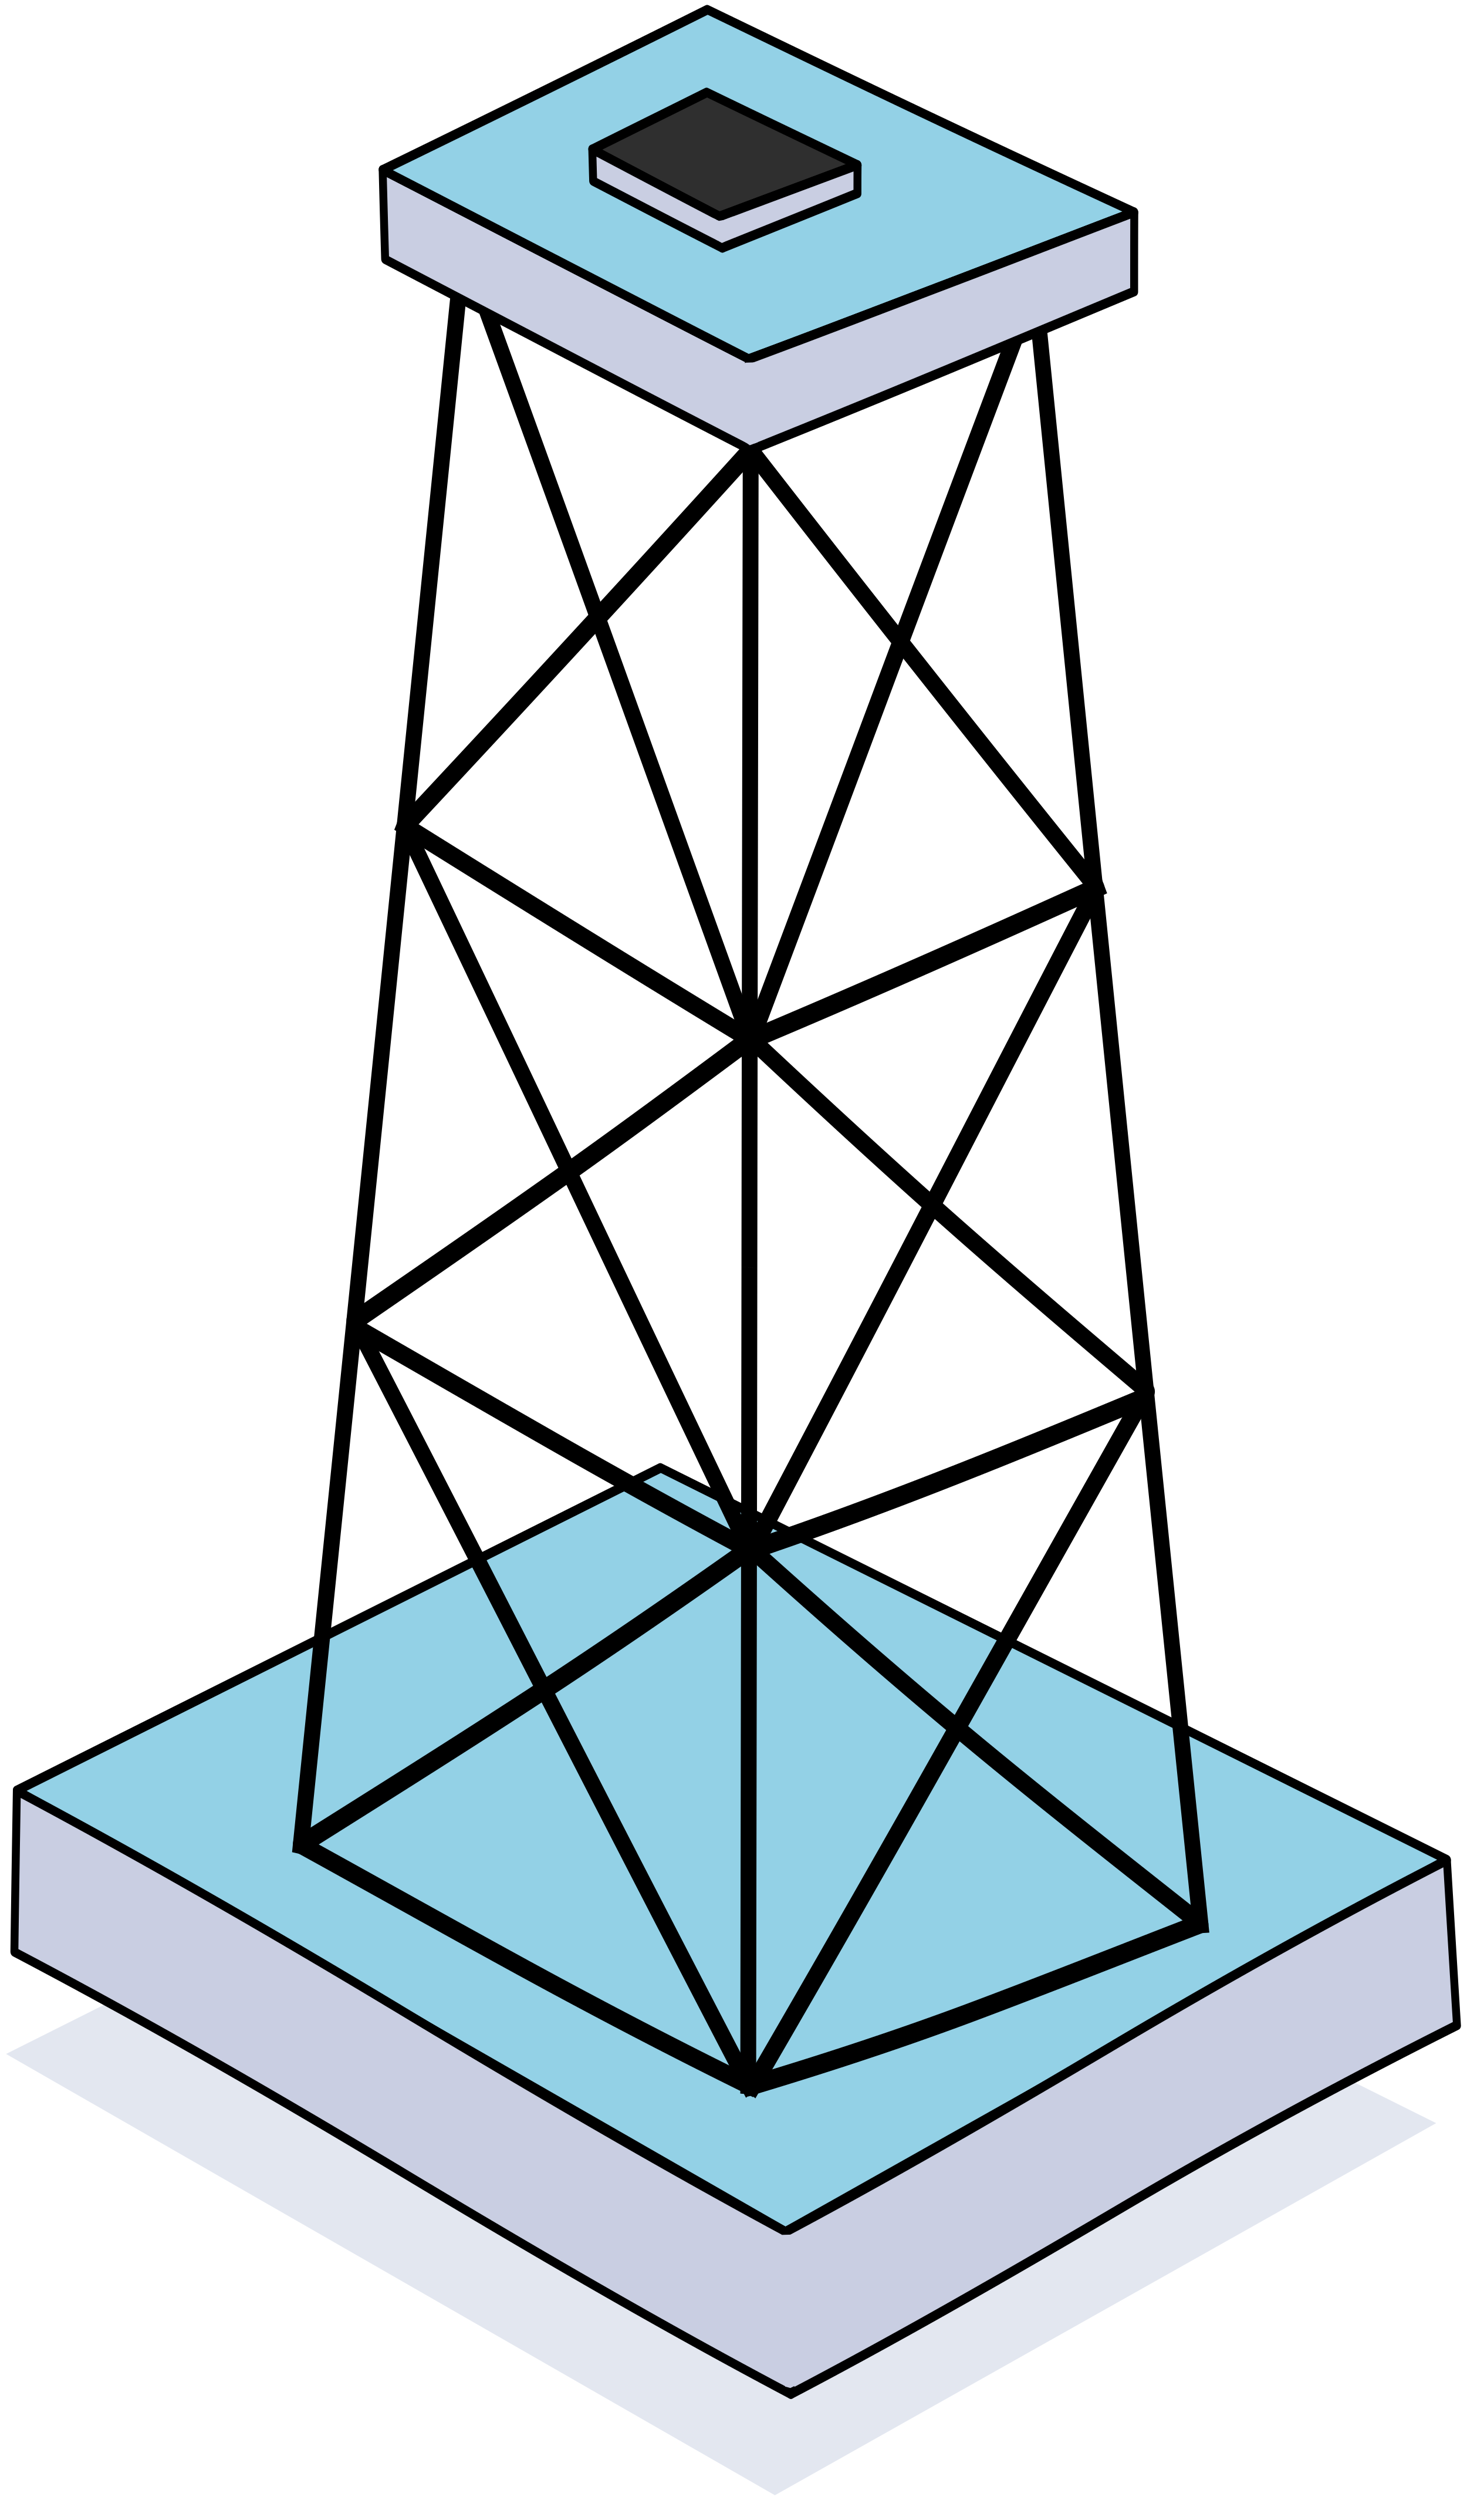 <?xml version="1.0" encoding="UTF-8"?>
<!DOCTYPE svg PUBLIC "-//W3C//DTD SVG 1.1//EN" "http://www.w3.org/Graphics/SVG/1.1/DTD/svg11.dtd">
<!-- Creator: CorelDRAW 2021 (64-Bit) -->
<svg xmlns="http://www.w3.org/2000/svg" xml:space="preserve" width="270px" height="460px" version="1.1" style="shape-rendering:geometricPrecision; text-rendering:geometricPrecision; image-rendering:optimizeQuality; fill-rule:evenodd; clip-rule:evenodd"
viewBox="0 0 270 460"
 xmlns:xlink="http://www.w3.org/1999/xlink"
 xmlns:xodm="http://www.corel.com/coreldraw/odm/2003">
 <defs>
  <style type="text/css">
   <![CDATA[
    .fil4 {fill:#2F2F2F}
    .fil1 {fill:#93D1E6}
    .fil3 {fill:#C9CEE2}
    .fil0 {fill:#E3E7F0}
    .fil2 {fill:black;fill-rule:nonzero}
   ]]>
  </style>
 </defs>
 <g id="Layer_x0020_1">
  <g id="_2292655817104">
   <polygon class="fil0" points="119.579,318.547 264.319,390.634 142.62,459.096 1.112,377.903 "/>
   <g>
    <polygon class="fil1" points="121.574,270.068 266.314,342.155 144.615,410.618 3.107,329.425 "/>
    <path id="_1_3" class="fil2" d="M266.077 342.956l-144.741 -72.087 0.475 -1.602 144.74 72.087 0.113 1.595 -0.587 0.007 0 0zm0.474 -1.602c0.381,0.19 0.583,0.702 0.452,1.145 -0.13,0.441 -0.545,0.647 -0.926,0.457l0.474 -1.602 0 0zm-122.285 68.469l121.699 -68.461 0.699 1.587 -121.699 68.462 -0.625 -0.013 -0.074 -1.575zm0.699 1.588c-0.354,0.199 -0.797,0.005 -0.99,-0.433 -0.192,-0.439 -0.063,-0.955 0.291,-1.155l0.699 1.588zm-141.583 -82.767l141.508 81.193 -0.55 1.561 -141.508 -81.193 -0.048 -1.588 0.598 0.027zm-0.55 1.561c-0.373,-0.213 -0.552,-0.737 -0.4,-1.167 0.152,-0.432 0.577,-0.608 0.95,-0.394l-0.55 1.561zm119.064 -59.329l-118.466 59.357 -0.646 -1.616 118.467 -59.357 0.56 0.007 0.085 1.609zm-0.645 -1.616c0.36,-0.18 0.797,0.035 0.976,0.481 0.179,0.446 0.031,0.954 -0.331,1.135l-0.645 -1.616z"/>
   </g>
   <g>
    <path class="fil3" d="M2.646 359.15c23.79,12.505 47.652,26.25 71.423,40.542 23.809,14.316 47.633,28.213 71.449,40.805 -0.318,-9.916 -0.61,-19.876 -0.903,-29.879 -23.604,-12.725 -47.179,-26.55 -70.785,-40.762 -23.549,-14.177 -47.156,-27.773 -70.733,-40.366 -0.159,9.916 -0.318,19.788 -0.451,29.661l0 -0.001z"/>
    <path id="_1_4" class="fil2" d="M74.357 398.919l-0.576 1.546 0 0 -2.229 -1.338 -2.228 -1.334 -2.229 -1.332 -2.229 -1.326 -2.23 -1.324 -2.23 -1.32 -2.231 -1.316 -2.23 -1.311 -2.231 -1.308 -2.232 -1.303 -2.231 -1.299 -2.232 -1.294 -2.231 -1.289 -2.232 -1.285 -2.232 -1.279 -2.232 -1.275 -2.232 -1.269 -2.233 -1.263 -2.232 -1.258 -2.232 -1.253 -2.232 -1.247 -2.231 -1.24 -2.232 -1.236 -2.231 -1.228 -2.231 -1.223 -2.231 -1.216 -2.231 -1.21 -2.231 -1.203 -2.23 -1.196 -2.23 -1.189 -2.229 -1.182 -2.229 -1.176 0.503 -1.587 2.232 1.177 2.233 1.184 2.233 1.191 2.232 1.197 2.234 1.205 2.233 1.211 2.235 1.217 2.233 1.224 2.234 1.231 2.235 1.236 2.235 1.243 2.234 1.248 2.234 1.254 2.235 1.259 2.235 1.265 2.234 1.271 2.234 1.276 2.234 1.28 2.235 1.285 2.234 1.291 2.233 1.295 2.234 1.3 2.233 1.304 2.233 1.309 2.232 1.312 2.233 1.317 2.232 1.321 2.231 1.325 2.231 1.328 2.231 1.332 2.23 1.335 2.229 1.339 0 0 -0.001 0.001zm0 0c0.37,0.223 0.54,0.749 0.381,1.175 -0.159,0.427 -0.587,0.593 -0.957,0.371l0.576 -1.546zm70.433 41.547l1.456 0.062 -0.981 0.762 -2.235 -1.185 -2.234 -1.193 -2.234 -1.2 -2.235 -1.207 -2.235 -1.214 -2.234 -1.221 -2.234 -1.227 -2.235 -1.235 -2.235 -1.24 -2.234 -1.247 -2.234 -1.252 -2.234 -1.259 -2.235 -1.264 -2.234 -1.269 -2.234 -1.275 -2.235 -1.281 -2.233 -1.285 -2.234 -1.29 -2.234 -1.295 -2.234 -1.299 -2.233 -1.304 -2.234 -1.308 -2.234 -1.312 -2.233 -1.315 -2.233 -1.32 -2.234 -1.323 -2.233 -1.327 -2.234 -1.329 -2.232 -1.333 -2.233 -1.336 -2.233 -1.339 -2.233 -1.341 0.577 -1.546 2.231 1.341 2.232 1.338 2.231 1.335 2.232 1.332 2.232 1.329 2.231 1.326 2.232 1.322 2.232 1.318 2.232 1.315 2.232 1.311 2.232 1.307 2.232 1.303 2.232 1.298 2.232 1.293 2.232 1.29 2.232 1.284 2.231 1.278 2.232 1.274 2.232 1.268 2.232 1.263 2.231 1.257 2.232 1.251 2.231 1.245 2.232 1.239 2.231 1.232 2.232 1.227 2.231 1.219 2.232 1.212 2.231 1.206 2.231 1.198 2.231 1.191 2.231 1.184 -0.981 0.762 0.002 -0.001zm0.981 -0.762c0.377,0.2 0.57,0.717 0.431,1.154 -0.14,0.438 -0.56,0.632 -0.937,0.431l0.506 -1.585 0 0zm-1.414 -28.297l0.516 -1.58 0.471 0.824 0.027 0.938 0.028 0.937 0.027 0.937 0.028 0.938 0.027 0.936 0.027 0.936 0.028 0.936 0.027 0.936 0.028 0.936 0.028 0.936 0.027 0.935 0.028 0.934 0.028 0.935 0.028 0.934 0.028 0.934 0.027 0.934 0.029 0.934 0.028 0.933 0.028 0.932 0.028 0.933 0.029 0.933 0.028 0.932 0.029 0.932 0.029 0.932 0.029 0.931 0.029 0.931 0.029 0.931 0.029 0.93 0.03 0.931 0.029 0.93 0.029 0.93 0.03 0.929 -1.456 -0.061 -0.03 -0.93 -0.03 -0.93 -0.03 -0.931 -0.029 -0.93 -0.029 -0.931 -0.029 -0.931 -0.029 -0.932 -0.029 -0.932 -0.029 -0.931 -0.028 -0.933 -0.03 -0.932 -0.027 -0.933 -0.029 -0.933 -0.029 -0.933 -0.027 -0.933 -0.029 -0.934 -0.028 -0.934 -0.028 -0.934 -0.027 -0.935 -0.028 -0.935 -0.028 -0.935 -0.028 -0.934 -0.027 -0.936 -0.028 -0.935 -0.027 -0.936 -0.028 -0.937 -0.028 -0.936 -0.027 -0.937 -0.027 -0.938 -0.027 -0.936 -0.028 -0.938 -0.027 -0.938 0.47 0.824 0 0zm-0.47 -0.824c-0.014,-0.481 0.301,-0.855 0.703,-0.836 0.402,0.018 0.74,0.423 0.754,0.904l-1.457 -0.068zm-70.346 -39.954l0.578 -1.546 0 0 2.212 1.331 2.212 1.329 2.213 1.326 2.211 1.323 2.212 1.32 2.212 1.318 2.212 1.314 2.211 1.312 2.212 1.308 2.211 1.304 2.211 1.301 2.21 1.297 2.211 1.293 2.211 1.289 2.211 1.286 2.21 1.281 2.211 1.276 2.211 1.272 2.21 1.268 2.211 1.263 2.21 1.257 2.211 1.253 2.21 1.248 2.211 1.242 2.21 1.238 2.211 1.231 2.212 1.226 2.21 1.22 2.211 1.214 2.211 1.207 2.212 1.202 2.211 1.195 -0.516 1.581 -2.214 -1.197 -2.215 -1.203 -2.214 -1.21 -2.214 -1.215 -2.213 -1.222 -2.213 -1.227 -2.214 -1.232 -2.213 -1.238 -2.213 -1.245 -2.213 -1.248 -2.213 -1.254 -2.213 -1.259 -2.212 -1.264 -2.213 -1.269 -2.213 -1.273 -2.212 -1.278 -2.213 -1.282 -2.212 -1.286 -2.212 -1.291 -2.213 -1.294 -2.212 -1.298 -2.213 -1.302 -2.212 -1.305 -2.213 -1.309 -2.212 -1.312 -2.213 -1.316 -2.213 -1.317 -2.213 -1.322 -2.213 -1.324 -2.214 -1.326 -2.213 -1.329 -2.213 -1.331 0 0 -0.001 -0.001zm0 0c-0.369,-0.223 -0.54,-0.749 -0.381,-1.176 0.16,-0.427 0.589,-0.593 0.959,-0.37l-0.578 1.546zm-69.715 -41.059l-1.458 -0.161 0.985 -0.711 2.212 1.184 2.212 1.191 2.212 1.195 2.212 1.202 2.212 1.206 2.213 1.213 2.212 1.218 2.212 1.223 2.213 1.228 2.212 1.234 2.212 1.239 2.213 1.243 2.212 1.249 2.213 1.253 2.212 1.259 2.212 1.263 2.212 1.267 2.212 1.273 2.212 1.276 2.212 1.281 2.211 1.286 2.212 1.289 2.211 1.294 2.211 1.298 2.21 1.302 2.21 1.306 2.21 1.309 2.211 1.315 2.209 1.316 2.209 1.321 2.21 1.325 2.208 1.327 -0.577 1.546 -2.207 -1.327 -2.208 -1.323 -2.208 -1.32 -2.207 -1.317 -2.209 -1.312 -2.208 -1.309 -2.208 -1.304 -2.209 -1.301 -2.21 -1.297 -2.209 -1.293 -2.209 -1.289 -2.21 -1.284 -2.21 -1.28 -2.21 -1.276 -2.21 -1.27 -2.209 -1.267 -2.211 -1.262 -2.21 -1.257 -2.21 -1.252 -2.21 -1.248 -2.21 -1.242 -2.21 -1.238 -2.21 -1.232 -2.21 -1.227 -2.21 -1.223 -2.21 -1.217 -2.21 -1.21 -2.21 -1.206 -2.209 -1.2 -2.21 -1.194 -2.21 -1.189 -2.209 -1.182 0.984 -0.711 0 0zm-0.984 0.711c-0.378,-0.202 -0.569,-0.719 -0.427,-1.156 0.141,-0.437 0.561,-0.628 0.938,-0.427l-0.511 1.583 0 0zm0.055 28.076l-0.502 1.587 -0.478 -0.872 0.013 -0.925 0.013 -0.926 0.012 -0.926 0.013 -0.925 0.014 -0.927 0.012 -0.925 0.014 -0.927 0.014 -0.925 0.013 -0.927 0.014 -0.925 0.014 -0.926 0.014 -0.927 0.014 -0.926 0.014 -0.927 0.014 -0.926 0.014 -0.927 0.015 -0.926 0.014 -0.927 0.015 -0.927 0.014 -0.927 0.014 -0.927 0.015 -0.928 0.015 -0.928 0.014 -0.927 0.015 -0.928 0.015 -0.929 0.015 -0.928 0.015 -0.929 0.015 -0.928 0.015 -0.93 0.015 -0.929 0.015 -0.929 1.458 0.161 -0.015 0.93 -0.015 0.93 -0.015 0.928 -0.015 0.929 -0.015 0.929 -0.015 0.929 -0.015 0.927 -0.015 0.928 -0.015 0.928 -0.014 0.928 -0.015 0.927 -0.014 0.927 -0.015 0.927 -0.014 0.927 -0.014 0.926 -0.014 0.927 -0.015 0.926 -0.014 0.927 -0.014 0.926 -0.014 0.926 -0.014 0.926 -0.014 0.926 -0.014 0.926 -0.013 0.925 -0.014 0.927 -0.013 0.925 -0.013 0.926 -0.014 0.925 -0.013 0.926 -0.012 0.924 -0.013 0.926 -0.013 0.925 -0.477 -0.871 -0.001 0zm0.478 0.871c-0.007,0.48 -0.338,0.834 -0.74,0.79 -0.403,-0.043 -0.724,-0.467 -0.718,-0.946l1.458 0.156 0 0z"/>
   </g>
   <g>
    <path class="fil3" d="M268.159 372.62c-0.638,-10.091 -1.248,-20.226 -1.86,-30.362 -20.284,10.399 -40.625,21.758 -60.855,33.741 -20.287,12.017 -40.57,23.825 -60.829,34.619 0.293,10.003 0.585,19.963 0.904,29.879 20.418,-10.706 40.83,-22.475 61.306,-34.531 20.36,-11.988 40.889,-23.079 61.334,-33.346l0 0z"/>
    <path id="_1_5" class="fil2" d="M266.628 343.063l-0.657 -1.611 1.056 0.808 0.057 0.949 0.058 0.95 0.057 0.95 0.056 0.951 0.058 0.95 0.057 0.95 0.058 0.95 0.057 0.95 0.058 0.949 0.057 0.951 0.058 0.949 0.058 0.95 0.057 0.949 0.058 0.95 0.058 0.95 0.058 0.948 0.058 0.949 0.058 0.95 0.058 0.948 0.058 0.948 0.058 0.949 0.059 0.948 0.058 0.948 0.058 0.948 0.059 0.948 0.059 0.947 0.058 0.947 0.06 0.947 0.059 0.947 0.059 0.947 0.059 0.945 0.06 0.947 -1.454 0.003 -0.059 -0.946 -0.06 -0.947 -0.059 -0.946 -0.06 -0.948 -0.059 -0.947 -0.058 -0.948 -0.059 -0.947 -0.059 -0.948 -0.058 -0.948 -0.059 -0.949 -0.058 -0.948 -0.058 -0.949 -0.058 -0.948 -0.059 -0.95 -0.057 -0.949 -0.058 -0.949 -0.058 -0.949 -0.058 -0.95 -0.058 -0.949 -0.058 -0.95 -0.057 -0.95 -0.058 -0.95 -0.057 -0.95 -0.058 -0.949 -0.057 -0.951 -0.058 -0.95 -0.057 -0.95 -0.058 -0.95 -0.057 -0.95 -0.057 -0.95 -0.057 -0.95 -0.057 -0.95 1.055 0.806 0 0zm-1.055 -0.807c-0.03,-0.481 0.273,-0.87 0.674,-0.87 0.402,0.001 0.751,0.392 0.78,0.874l-1.454 -0.004 0 0zm-59.767 34.529l-0.723 -1.573 0 0 1.898 -1.122 1.898 -1.118 1.899 -1.115 1.899 -1.111 1.901 -1.106 1.9 -1.103 1.901 -1.099 1.902 -1.095 1.902 -1.09 1.902 -1.087 1.903 -1.083 1.902 -1.077 1.904 -1.073 1.903 -1.069 1.904 -1.065 1.904 -1.06 1.904 -1.055 1.905 -1.051 1.904 -1.046 1.904 -1.04 1.905 -1.037 1.905 -1.03 1.904 -1.027 1.905 -1.021 1.904 -1.016 1.904 -1.01 1.905 -1.006 1.904 -1.001 1.904 -0.994 1.904 -0.99 1.902 -0.983 1.904 -0.979 0.656 1.61 -1.9 0.978 -1.902 0.982 -1.901 0.988 -1.901 0.994 -1.902 0.999 -1.902 1.004 -1.902 1.009 -1.902 1.015 -1.902 1.02 -1.903 1.025 -1.902 1.03 -1.903 1.035 -1.902 1.04 -1.902 1.044 -1.902 1.05 -1.902 1.054 -1.902 1.059 -1.902 1.063 -1.902 1.068 -1.901 1.073 -1.901 1.077 -1.9 1.081 -1.901 1.085 -1.9 1.09 -1.899 1.093 -1.9 1.098 -1.898 1.102 -1.899 1.106 -1.898 1.11 -1.897 1.113 -1.897 1.118 -1.896 1.12 0 0 0.001 -0.001zm0 0c-0.35,0.208 -0.795,0.023 -0.995,-0.411 -0.199,-0.435 -0.078,-0.955 0.272,-1.162l0.723 1.573 0 0zm-60.462 33.866l-1.457 -0.068 0.391 -0.766 1.899 -1.014 1.898 -1.02 1.898 -1.026 1.899 -1.031 1.899 -1.036 1.899 -1.042 1.899 -1.047 1.899 -1.052 1.899 -1.056 1.899 -1.062 1.9 -1.066 1.9 -1.069 1.9 -1.074 1.899 -1.079 1.901 -1.082 1.9 -1.086 1.9 -1.089 1.901 -1.093 1.901 -1.096 1.9 -1.1 1.902 -1.102 1.9 -1.105 1.901 -1.108 1.902 -1.11 1.9 -1.113 1.901 -1.115 1.902 -1.118 1.902 -1.12 1.901 -1.121 1.901 -1.123 1.902 -1.124 1.901 -1.126 0.723 1.573 -1.902 1.127 -1.902 1.125 -1.902 1.122 -1.902 1.122 -1.902 1.12 -1.903 1.117 -1.902 1.116 -1.902 1.114 -1.902 1.111 -1.902 1.109 -1.902 1.106 -1.902 1.103 -1.902 1.1 -1.902 1.096 -1.902 1.095 -1.902 1.09 -1.902 1.086 -1.902 1.083 -1.902 1.079 -1.901 1.076 -1.902 1.071 -1.901 1.066 -1.901 1.062 -1.902 1.058 -1.901 1.053 -1.901 1.048 -1.901 1.043 -1.901 1.038 -1.901 1.032 -1.901 1.027 -1.901 1.022 -1.901 1.015 0.393 -0.766 -0.001 0zm-0.392 0.767c-0.357,0.19 -0.797,-0.014 -0.983,-0.456 -0.186,-0.442 -0.048,-0.955 0.309,-1.145l0.674 1.601zm0.233 28.276l0.666 1.605 -1.061 -0.833 -0.03 -0.93 -0.03 -0.93 -0.029 -0.931 -0.029 -0.93 -0.03 -0.931 -0.029 -0.931 -0.029 -0.931 -0.029 -0.933 -0.028 -0.931 -0.029 -0.932 -0.029 -0.933 -0.028 -0.933 -0.029 -0.932 -0.028 -0.933 -0.028 -0.934 -0.029 -0.934 -0.027 -0.934 -0.028 -0.934 -0.028 -0.935 -0.028 -0.934 -0.027 -0.935 -0.028 -0.935 -0.028 -0.936 -0.028 -0.935 -0.027 -0.936 -0.028 -0.937 -0.027 -0.936 -0.027 -0.937 -0.028 -0.937 -0.027 -0.937 -0.028 -0.938 -0.027 -0.938 1.458 0.068 0.027 0.938 0.027 0.937 0.027 0.937 0.028 0.938 0.027 0.936 0.028 0.936 0.028 0.936 0.026 0.936 0.028 0.936 0.028 0.936 0.028 0.935 0.028 0.934 0.027 0.935 0.028 0.934 0.028 0.934 0.028 0.934 0.028 0.934 0.028 0.933 0.029 0.932 0.028 0.933 0.028 0.933 0.029 0.932 0.028 0.932 0.03 0.932 0.028 0.931 0.029 0.931 0.03 0.931 0.029 0.93 0.029 0.931 0.029 0.93 0.029 0.93 0.03 0.929 -1.061 -0.833 0 0zm1.061 0.834c0.016,0.481 -0.297,0.857 -0.7,0.84 -0.402,-0.017 -0.741,-0.42 -0.756,-0.902l1.456 0.062zm60.219 -35.349l0.72 1.575 0 0 -1.92 1.129 -1.919 1.128 -1.92 1.126 -1.918 1.124 -1.919 1.121 -1.918 1.119 -1.918 1.117 -1.917 1.114 -1.918 1.111 -1.917 1.108 -1.917 1.106 -1.917 1.102 -1.917 1.098 -1.917 1.095 -1.916 1.092 -1.916 1.087 -1.916 1.084 -1.916 1.079 -1.916 1.075 -1.915 1.071 -1.916 1.067 -1.916 1.061 -1.915 1.058 -1.916 1.051 -1.914 1.048 -1.916 1.041 -1.915 1.036 -1.915 1.031 -1.916 1.026 -1.915 1.019 -1.916 1.014 -1.915 1.007 -0.666 -1.605 1.912 -1.006 1.913 -1.011 1.913 -1.019 1.913 -1.024 1.913 -1.029 1.914 -1.035 1.912 -1.041 1.914 -1.046 1.913 -1.051 1.914 -1.056 1.913 -1.06 1.914 -1.065 1.914 -1.07 1.914 -1.075 1.914 -1.078 1.914 -1.083 1.915 -1.087 1.915 -1.091 1.915 -1.094 1.915 -1.097 1.916 -1.101 1.915 -1.105 1.916 -1.107 1.916 -1.11 1.917 -1.114 1.918 -1.116 1.917 -1.118 1.917 -1.122 1.918 -1.123 1.918 -1.125 1.919 -1.128 1.919 -1.129 0 0 -0.002 0.001zm0 0c0.35,-0.206 0.795,-0.021 0.994,0.414 0.199,0.435 0.076,0.954 -0.274,1.161l-0.72 -1.575zm60.966 -32.557l1.454 -0.003 -0.403 0.808 -1.916 0.965 -1.917 0.969 -1.916 0.974 -1.917 0.979 -1.918 0.984 -1.917 0.989 -1.917 0.994 -1.919 0.998 -1.917 1.004 -1.919 1.008 -1.918 1.014 -1.918 1.017 -1.918 1.024 -1.918 1.028 -1.918 1.034 -1.918 1.038 -1.917 1.043 -1.917 1.049 -1.917 1.053 -1.916 1.058 -1.915 1.065 -1.916 1.068 -1.915 1.074 -1.914 1.079 -1.914 1.084 -1.913 1.09 -1.913 1.095 -1.911 1.099 -1.911 1.105 -1.91 1.11 -1.909 1.115 -1.908 1.121 -0.72 -1.575 1.91 -1.122 1.912 -1.116 1.912 -1.112 1.914 -1.107 1.914 -1.101 1.914 -1.096 1.915 -1.09 1.916 -1.086 1.917 -1.08 1.918 -1.076 1.917 -1.069 1.919 -1.065 1.918 -1.06 1.919 -1.056 1.92 -1.049 1.919 -1.045 1.92 -1.039 1.92 -1.035 1.92 -1.029 1.92 -1.025 1.92 -1.02 1.921 -1.013 1.92 -1.011 1.921 -1.004 1.92 -1 1.92 -0.994 1.919 -0.99 1.92 -0.985 1.919 -0.98 1.919 -0.975 1.918 -0.971 1.918 -0.965 -0.404 0.808 0.001 0.001zm0.404 -0.809c0.36,-0.181 0.798,0.033 0.977,0.48 0.179,0.445 0.031,0.954 -0.33,1.134l-0.647 -1.614 0 0z"/>
   </g>
   <g>
    <path class="fil2" d="M85.792 55.069l-2.896 -0.668 0.173 -1.71 2.896 0.668 -0.173 1.71zm-14.497 142.906l-2.896 -0.668 0 0 0.452 -4.451 0.451 -4.453 0.453 -4.454 0.452 -4.455 0.451 -4.456 0.453 -4.457 0.452 -4.459 0.452 -4.459 0.453 -4.46 0.453 -4.462 0.453 -4.463 0.453 -4.463 0.453 -4.464 0.454 -4.465 0.453 -4.467 0.454 -4.466 0.453 -4.467 0.454 -4.469 0.454 -4.469 0.453 -4.47 0.453 -4.469 0.454 -4.472 0.454 -4.471 0.454 -4.472 0.453 -4.473 0.454 -4.473 0.454 -4.473 0.453 -4.474 0.453 -4.474 0.453 -4.475 0.453 -4.475 0.453 -4.475 2.896 0.667 -0.453 4.476 -0.453 4.475 -0.454 4.475 -0.453 4.474 -0.453 4.475 -0.453 4.473 -0.454 4.473 -0.454 4.473 -0.453 4.472 -0.454 4.471 -0.454 4.471 -0.454 4.471 -0.453 4.469 -0.453 4.47 -0.454 4.468 -0.454 4.467 -0.453 4.468 -0.454 4.466 -0.453 4.465 -0.453 4.465 -0.453 4.463 -0.453 4.462 -0.453 4.461 -0.453 4.461 -0.452 4.46 -0.453 4.458 -0.452 4.457 -0.452 4.456 -0.452 4.455 -0.452 4.454 -0.451 4.452 -0.452 4.451 0 0 0 -0.001zm0 0c-0.096,0.945 -0.822,1.562 -1.621,1.376 -0.8,-0.184 -1.371,-1.099 -1.274,-2.045l2.895 0.669 0 0zm-14.47 141.766l-2.896 -0.67 0.45 -4.419 0.452 -4.42 0.452 -4.421 0.451 -4.422 0.452 -4.423 0.452 -4.425 0.453 -4.425 0.452 -4.425 0.453 -4.427 0.453 -4.428 0.453 -4.428 0.453 -4.43 0.453 -4.43 0.453 -4.431 0.454 -4.431 0.453 -4.432 0.453 -4.433 0.452 -4.433 0.453 -4.433 0.453 -4.434 0.453 -4.434 0.453 -4.434 0.453 -4.435 0.452 -4.434 0.452 -4.435 0.452 -4.435 0.451 -4.435 0.452 -4.435 0.451 -4.434 0.45 -4.435 0.451 -4.434 0.45 -4.435 2.896 0.668 -0.451 4.435 -0.45 4.435 -0.45 4.435 -0.452 4.435 -0.452 4.435 -0.451 4.435 -0.452 4.435 -0.452 4.435 -0.452 4.435 -0.453 4.434 -0.452 4.435 -0.453 4.434 -0.453 4.434 -0.453 4.433 -0.454 4.434 -0.453 4.431 -0.453 4.433 -0.454 4.431 -0.453 4.431 -0.452 4.43 -0.453 4.429 -0.453 4.429 -0.453 4.428 -0.453 4.427 -0.453 4.426 -0.452 4.425 -0.452 4.424 -0.452 4.423 -0.451 4.422 -0.452 4.42 -0.451 4.42 -0.45 4.419 0 0zm-2.896 -0.67l2.896 0.67 -0.175 1.711 -2.895 -0.672 0.174 -1.71 0 0.001z"/>
   </g>
   <g>
    <path class="fil2" d="M136.254 383.459l2.916 0.261 -0.002 1.738 -2.916 -0.261 0.002 -1.738zm0.212 -150.364l2.916 0.261 0 0 -0.005 4.697 -0.005 4.698 -0.006 4.699 -0.006 4.698 -0.006 4.699 -0.006 4.698 -0.007 4.699 -0.007 4.7 -0.007 4.698 -0.007 4.7 -0.007 4.7 -0.007 4.699 -0.008 4.7 -0.007 4.699 -0.007 4.7 -0.008 4.699 -0.006 4.7 -0.008 4.699 -0.007 4.7 -0.008 4.7 -0.007 4.699 -0.007 4.7 -0.007 4.698 -0.007 4.7 -0.007 4.699 -0.007 4.698 -0.005 4.699 -0.006 4.698 -0.006 4.699 -0.006 4.698 -0.006 4.698 -0.005 4.697 -2.916 -0.261 0.005 -4.697 0.006 -4.698 0.005 -4.699 0.006 -4.698 0.007 -4.699 0.006 -4.699 0.007 -4.698 0.006 -4.7 0.007 -4.699 0.007 -4.699 0.007 -4.7 0.008 -4.699 0.007 -4.7 0.007 -4.7 0.007 -4.699 0.008 -4.7 0.007 -4.699 0.007 -4.7 0.008 -4.699 0.007 -4.7 0.007 -4.7 0.007 -4.699 0.007 -4.699 0.007 -4.699 0.007 -4.699 0.007 -4.699 0.006 -4.699 0.006 -4.698 0.006 -4.698 0.006 -4.698 0.005 -4.698 0.006 -4.697 0 0 -0.001 0zm0 0c0.001,-0.961 0.655,-1.681 1.46,-1.609 0.806,0.072 1.457,0.91 1.456,1.869l-2.916 -0.261 0 0.001zm0.239 -150.41l2.917 0.263 -0.007 4.702 -0.009 4.702 -0.007 4.702 -0.008 4.701 -0.008 4.701 -0.008 4.702 -0.008 4.702 -0.008 4.701 -0.009 4.702 -0.008 4.701 -0.008 4.701 -0.008 4.701 -0.008 4.701 -0.009 4.701 -0.008 4.701 -0.008 4.7 -0.008 4.701 -0.008 4.7 -0.008 4.7 -0.007 4.7 -0.008 4.7 -0.007 4.7 -0.007 4.699 -0.007 4.7 -0.007 4.699 -0.007 4.699 -0.007 4.699 -0.006 4.698 -0.005 4.699 -0.006 4.698 -0.006 4.697 -0.005 4.698 -2.916 -0.261 0.005 -4.698 0.006 -4.698 0.006 -4.698 0.005 -4.699 0.006 -4.699 0.006 -4.699 0.007 -4.699 0.008 -4.699 0.006 -4.699 0.008 -4.7 0.007 -4.7 0.007 -4.7 0.008 -4.7 0.008 -4.7 0.007 -4.701 0.009 -4.7 0.008 -4.701 0.008 -4.701 0.008 -4.701 0.009 -4.701 0.008 -4.701 0.008 -4.701 0.008 -4.701 0.008 -4.701 0.009 -4.701 0.008 -4.702 0.008 -4.702 0.007 -4.701 0.009 -4.702 0.007 -4.702 0.007 -4.701 0.008 -4.702 0 0zm2.917 0.263l-2.917 -0.263 0.003 -1.738 2.916 0.263 -0.002 1.738z"/>
   </g>
   <g>
    <path class="fil2" d="M139.195 84.135l-2.063 -2.638 1.03 -1.139 2.063 2.639 -1.03 1.138zm-63.446 67.056l-2.51 1.549 0.239 -2.111 1.989 -2.127 1.988 -2.129 1.988 -2.131 1.988 -2.133 1.989 -2.134 1.989 -2.137 1.988 -2.138 1.989 -2.141 1.988 -2.142 1.989 -2.145 1.988 -2.147 1.99 -2.148 1.989 -2.151 1.988 -2.154 1.989 -2.156 1.989 -2.158 1.989 -2.16 1.989 -2.162 1.989 -2.165 1.99 -2.168 1.989 -2.169 1.99 -2.172 1.989 -2.174 1.989 -2.178 1.99 -2.18 1.99 -2.182 1.99 -2.185 1.99 -2.188 1.99 -2.19 1.991 -2.193 1.99 -2.196 1.991 -2.199 2.063 2.639 -1.992 2.2 -1.991 2.197 -1.992 2.195 -1.992 2.191 -1.991 2.19 -1.991 2.185 -1.991 2.184 -1.991 2.181 -1.991 2.178 -1.99 2.177 -1.991 2.172 -1.99 2.172 -1.99 2.168 -1.99 2.166 -1.991 2.164 -1.989 2.161 -1.99 2.159 -1.99 2.156 -1.99 2.155 -1.99 2.151 -1.989 2.151 -1.989 2.148 -1.99 2.146 -1.99 2.143 -1.989 2.142 -1.989 2.139 -1.989 2.138 -1.99 2.135 -1.989 2.134 -1.989 2.131 -1.99 2.13 -1.989 2.128 0.239 -2.111 0 -0.001zm-0.24 2.111c-0.577,0.618 -1.5,0.52 -2.061,-0.217 -0.561,-0.739 -0.548,-1.838 0.03,-2.456l2.032 2.673 -0.001 0zm31.89 64.496l-2.512 1.544 0 0 -0.989 -2.085 -0.988 -2.085 -0.988 -2.084 -0.989 -2.085 -0.988 -2.084 -0.99 -2.084 -0.988 -2.084 -0.989 -2.083 -0.99 -2.084 -0.989 -2.082 -0.989 -2.083 -0.989 -2.082 -0.99 -2.082 -0.989 -2.082 -0.989 -2.082 -0.99 -2.081 -0.99 -2.081 -0.989 -2.081 -0.989 -2.081 -0.99 -2.081 -0.989 -2.079 -0.989 -2.081 -0.99 -2.08 -0.989 -2.079 -0.989 -2.079 -0.989 -2.079 -0.989 -2.078 -0.988 -2.079 -0.99 -2.078 -0.988 -2.078 -0.989 -2.078 -0.987 -2.078 2.509 -1.549 0.988 2.077 0.988 2.078 0.989 2.078 0.989 2.079 0.989 2.078 0.989 2.078 0.988 2.079 0.99 2.08 0.989 2.079 0.989 2.08 0.99 2.081 0.989 2.079 0.99 2.082 0.989 2.08 0.99 2.081 0.989 2.082 0.99 2.081 0.989 2.082 0.99 2.082 0.99 2.082 0.989 2.083 0.989 2.083 0.99 2.083 0.989 2.083 0.989 2.084 0.989 2.084 0.989 2.084 0.989 2.085 0.989 2.084 0.988 2.086 0.989 2.085 0.988 2.085 0 0 0 0zm0 0c0.408,0.863 0.177,1.908 -0.516,2.334 -0.693,0.427 -1.587,0.073 -1.996,-0.79l2.512 -1.544zm31.256 68.805l-1.62 -3.033 -0.442 2.296 -0.991 -2.069 -0.992 -2.071 -0.99 -2.071 -0.992 -2.072 -0.992 -2.072 -0.991 -2.073 -0.991 -2.074 -0.992 -2.075 -0.992 -2.075 -0.991 -2.075 -0.992 -2.077 -0.991 -2.076 -0.992 -2.079 -0.991 -2.078 -0.992 -2.079 -0.991 -2.079 -0.992 -2.08 -0.992 -2.08 -0.99 -2.081 -0.992 -2.081 -0.991 -2.082 -0.99 -2.082 -0.991 -2.083 -0.991 -2.083 -0.99 -2.083 -0.99 -2.084 -0.99 -2.084 -0.989 -2.084 -0.99 -2.085 -0.989 -2.085 -0.988 -2.086 -0.989 -2.085 2.512 -1.544 0.988 2.085 0.989 2.084 0.988 2.085 0.989 2.084 0.99 2.084 0.989 2.083 0.99 2.084 0.99 2.082 0.991 2.083 0.99 2.082 0.991 2.081 0.99 2.082 0.992 2.081 0.99 2.08 0.991 2.079 0.992 2.08 0.991 2.079 0.991 2.078 0.991 2.078 0.992 2.077 0.992 2.077 0.991 2.076 0.992 2.075 0.99 2.075 0.992 2.074 0.992 2.074 0.991 2.073 0.991 2.072 0.991 2.071 0.991 2.071 0.991 2.07 0.99 2.069 -0.442 2.296zm0.442 -2.296c0.412,0.861 0.186,1.908 -0.506,2.338 -0.691,0.431 -1.587,0.082 -1.998,-0.779l2.504 -1.559zm-41.745 30.45l-1.536 -3.091 0 0 1.29 -0.84 1.29 -0.843 1.289 -0.846 1.289 -0.848 1.289 -0.851 1.289 -0.854 1.288 -0.856 1.289 -0.858 1.289 -0.862 1.287 -0.863 1.288 -0.867 1.289 -0.868 1.288 -0.871 1.287 -0.874 1.287 -0.875 1.288 -0.878 1.288 -0.88 1.287 -0.883 1.288 -0.885 1.287 -0.887 1.287 -0.889 1.288 -0.891 1.287 -0.893 1.288 -0.896 1.288 -0.898 1.287 -0.9 1.288 -0.901 1.288 -0.904 1.288 -0.906 1.288 -0.907 1.288 -0.91 1.289 -0.911 1.62 3.033 -1.291 0.913 -1.29 0.911 -1.29 0.909 -1.29 0.908 -1.29 0.905 -1.29 0.903 -1.29 0.901 -1.29 0.9 -1.289 0.896 -1.29 0.896 -1.29 0.893 -1.29 0.891 -1.291 0.888 -1.29 0.887 -1.29 0.884 -1.29 0.882 -1.29 0.88 -1.29 0.877 -1.29 0.876 -1.291 0.873 -1.291 0.87 -1.29 0.868 -1.291 0.866 -1.291 0.863 -1.292 0.86 -1.291 0.858 -1.292 0.856 -1.292 0.853 -1.292 0.851 -1.293 0.847 -1.293 0.846 -1.292 0.843 0 0 -0.002 -0.001zm0 0c-0.684,0.445 -1.583,0.114 -2.007,-0.74 -0.424,-0.852 -0.213,-1.905 0.471,-2.351l1.536 3.091 0 0zm-41.448 23.075l-1.055 3.148 -0.224 -3.129 1.287 -0.811 1.287 -0.81 1.288 -0.811 1.289 -0.811 1.288 -0.81 1.289 -0.812 1.289 -0.812 1.289 -0.812 1.289 -0.812 1.289 -0.812 1.289 -0.813 1.29 -0.814 1.289 -0.814 1.289 -0.815 1.289 -0.815 1.289 -0.816 1.289 -0.817 1.289 -0.818 1.287 -0.818 1.289 -0.819 1.288 -0.821 1.287 -0.82 1.287 -0.822 1.286 -0.824 1.286 -0.823 1.285 -0.826 1.285 -0.826 1.284 -0.828 1.284 -0.829 1.283 -0.829 1.282 -0.832 1.282 -0.832 1.536 3.09 -1.284 0.834 -1.284 0.833 -1.286 0.831 -1.286 0.83 -1.286 0.829 -1.286 0.827 -1.287 0.827 -1.288 0.825 -1.288 0.824 -1.288 0.823 -1.289 0.822 -1.289 0.82 -1.289 0.821 -1.29 0.819 -1.289 0.818 -1.29 0.818 -1.29 0.817 -1.29 0.816 -1.29 0.815 -1.29 0.814 -1.29 0.814 -1.289 0.814 -1.29 0.813 -1.29 0.812 -1.29 0.812 -1.289 0.812 -1.288 0.811 -1.289 0.812 -1.289 0.81 -1.287 0.811 -1.288 0.81 -1.287 0.811 -0.224 -3.129 0 -0.001zm0.225 3.129c-0.69,0.435 -1.586,0.09 -2.001,-0.769 -0.416,-0.858 -0.193,-1.907 0.497,-2.342l1.504 3.111zm40.925 19.64l-1.045 3.153 0 0 -1.289 -0.704 -1.288 -0.706 -1.288 -0.706 -1.287 -0.708 -1.288 -0.708 -1.288 -0.71 -1.288 -0.71 -1.287 -0.711 -1.288 -0.712 -1.286 -0.713 -1.287 -0.713 -1.287 -0.714 -1.287 -0.714 -1.287 -0.714 -1.287 -0.715 -1.286 -0.715 -1.286 -0.715 -1.287 -0.714 -1.286 -0.716 -1.286 -0.714 -1.286 -0.715 -1.285 -0.714 -1.286 -0.714 -1.285 -0.714 -1.285 -0.713 -1.285 -0.713 -1.284 -0.712 -1.285 -0.712 -1.284 -0.71 -1.284 -0.709 -1.284 -0.709 -1.284 -0.707 1.055 -3.148 1.285 0.708 1.286 0.709 1.285 0.711 1.285 0.711 1.286 0.711 1.286 0.713 1.285 0.713 1.286 0.714 1.286 0.714 1.286 0.714 1.286 0.715 1.286 0.714 1.286 0.715 1.286 0.715 1.286 0.715 1.286 0.715 1.287 0.714 1.286 0.714 1.286 0.714 1.286 0.714 1.286 0.714 1.287 0.712 1.286 0.712 1.286 0.712 1.287 0.71 1.286 0.71 1.287 0.708 1.285 0.709 1.286 0.706 1.287 0.706 1.286 0.703 1.286 0.704 0 0 -0.002 0zm0 0c0.751,0.411 1.127,1.449 0.838,2.319 -0.288,0.871 -1.132,1.245 -1.883,0.834l1.045 -3.152 0 -0.001zm41.126 21.384l-0.936 3.209 -1.289 -0.635 -1.289 -0.638 -1.289 -0.641 -1.29 -0.643 -1.291 -0.646 -1.29 -0.647 -1.29 -0.651 -1.29 -0.652 -1.29 -0.655 -1.29 -0.658 -1.291 -0.659 -1.29 -0.661 -1.291 -0.664 -1.29 -0.667 -1.29 -0.668 -1.29 -0.669 -1.29 -0.673 -1.289 -0.674 -1.289 -0.676 -1.289 -0.679 -1.29 -0.68 -1.288 -0.682 -1.288 -0.685 -1.288 -0.685 -1.288 -0.688 -1.286 -0.69 -1.287 -0.691 -1.285 -0.693 -1.286 -0.695 -1.285 -0.697 -1.284 -0.698 -1.283 -0.7 1.045 -3.152 1.281 0.698 1.281 0.696 1.282 0.695 1.282 0.693 1.283 0.692 1.283 0.69 1.284 0.687 1.284 0.686 1.285 0.684 1.284 0.683 1.285 0.68 1.285 0.679 1.287 0.677 1.285 0.674 1.287 0.673 1.287 0.67 1.286 0.668 1.287 0.667 1.286 0.664 1.287 0.662 1.287 0.66 1.287 0.657 1.286 0.655 1.287 0.654 1.287 0.65 1.287 0.649 1.286 0.646 1.286 0.643 1.286 0.641 1.286 0.639 1.286 0.637 1.284 0.634 0 0zm-0.936 3.209l0.936 -3.209 1.381 0.679 -0.936 3.209 -1.381 -0.679z"/>
   </g>
   <g>
    <path class="fil2" d="M91.065 56.995l-2.662 1.185 -0.595 -1.64 2.662 -1.184 0.595 1.639 0 0zm24.137 66.74l-2.666 1.176 0 0 -0.754 -2.093 -0.755 -2.092 -0.755 -2.093 -0.755 -2.092 -0.754 -2.091 -0.755 -2.09 -0.754 -2.09 -0.754 -2.091 -0.755 -2.088 -0.754 -2.089 -0.754 -2.089 -0.755 -2.087 -0.753 -2.087 -0.755 -2.087 -0.754 -2.087 -0.753 -2.085 -0.755 -2.085 -0.754 -2.085 -0.753 -2.084 -0.755 -2.084 -0.754 -2.083 -0.754 -2.082 -0.753 -2.082 -0.755 -2.081 -0.754 -2.082 -0.753 -2.08 -0.754 -2.08 -0.755 -2.08 -0.753 -2.079 -0.755 -2.078 -0.754 -2.079 -0.754 -2.076 2.662 -1.185 0.755 2.077 0.754 2.079 0.754 2.079 0.755 2.08 0.754 2.079 0.754 2.08 0.754 2.081 0.754 2.081 0.754 2.083 0.754 2.082 0.754 2.083 0.754 2.084 0.754 2.083 0.755 2.084 0.753 2.085 0.755 2.086 0.754 2.086 0.754 2.086 0.754 2.087 0.754 2.088 0.755 2.088 0.754 2.088 0.754 2.089 0.755 2.089 0.755 2.09 0.754 2.09 0.755 2.091 0.754 2.092 0.755 2.092 0.754 2.092 0.756 2.093 0.754 2.093 0 0 0 0zm0 0c0.327,0.906 -0.006,1.905 -0.741,2.229 -0.736,0.325 -1.598,-0.147 -1.925,-1.053l2.666 -1.176 0 0zm23.638 68.955l-1.671 -2.997 -0.497 2.088 -0.754 -2.086 -0.754 -2.087 -0.755 -2.086 -0.754 -2.087 -0.755 -2.088 -0.754 -2.088 -0.755 -2.088 -0.755 -2.089 -0.753 -2.089 -0.755 -2.09 -0.755 -2.089 -0.754 -2.089 -0.755 -2.091 -0.754 -2.09 -0.755 -2.09 -0.754 -2.091 -0.755 -2.091 -0.755 -2.091 -0.754 -2.091 -0.754 -2.091 -0.755 -2.091 -0.754 -2.091 -0.754 -2.091 -0.754 -2.091 -0.754 -2.092 -0.754 -2.091 -0.755 -2.09 -0.753 -2.091 -0.754 -2.09 -0.754 -2.091 -0.753 -2.09 -0.754 -2.09 2.665 -1.176 0.754 2.09 0.754 2.09 0.753 2.09 0.754 2.091 0.754 2.091 0.754 2.09 0.754 2.091 0.754 2.091 0.755 2.092 0.753 2.091 0.755 2.091 0.754 2.091 0.754 2.09 0.755 2.091 0.754 2.091 0.754 2.091 0.755 2.09 0.754 2.091 0.755 2.09 0.754 2.09 0.755 2.089 0.755 2.09 0.753 2.089 0.755 2.089 0.754 2.088 0.755 2.089 0.755 2.087 0.754 2.087 0.754 2.087 0.755 2.087 0.754 2.086 0.754 2.086 -0.497 2.088 0.001 0.001zm0.496 -2.088c0.328,0.905 -0.003,1.903 -0.739,2.229 -0.736,0.326 -1.597,-0.144 -1.925,-1.05l2.664 -1.179zm-36.925 28.695l-1.618 -3.034 0 0 1.136 -0.804 1.136 -0.806 1.136 -0.808 1.136 -0.811 1.135 -0.813 1.136 -0.814 1.137 -0.817 1.136 -0.819 1.136 -0.82 1.136 -0.823 1.137 -0.824 1.136 -0.827 1.137 -0.827 1.136 -0.829 1.137 -0.832 1.137 -0.832 1.137 -0.834 1.137 -0.835 1.137 -0.836 1.137 -0.838 1.137 -0.838 1.137 -0.84 1.137 -0.841 1.138 -0.841 1.137 -0.843 1.137 -0.844 1.138 -0.844 1.137 -0.844 1.137 -0.847 1.137 -0.846 1.137 -0.846 1.138 -0.847 1.67 2.997 -1.137 0.846 -1.138 0.848 -1.139 0.846 -1.137 0.847 -1.138 0.845 -1.139 0.845 -1.138 0.844 -1.138 0.843 -1.138 0.843 -1.139 0.842 -1.138 0.84 -1.138 0.84 -1.138 0.838 -1.139 0.838 -1.138 0.836 -1.139 0.835 -1.138 0.833 -1.138 0.833 -1.139 0.83 -1.138 0.83 -1.139 0.827 -1.138 0.825 -1.138 0.825 -1.14 0.822 -1.138 0.821 -1.138 0.818 -1.139 0.817 -1.138 0.814 -1.139 0.813 -1.138 0.81 -1.138 0.808 -1.139 0.806 0 0 -0.001 -0.001zm0 0c-0.67,0.474 -1.575,0.179 -2.022,-0.659 -0.447,-0.838 -0.265,-1.902 0.404,-2.375l1.618 3.034zm-35.959 22.922l-2.45 1.669 0.429 -2.361 1.135 -0.782 1.136 -0.782 1.136 -0.782 1.136 -0.783 1.136 -0.783 1.137 -0.784 1.137 -0.784 1.137 -0.785 1.138 -0.785 1.138 -0.785 1.137 -0.786 1.138 -0.786 1.138 -0.787 1.137 -0.787 1.138 -0.788 1.138 -0.789 1.138 -0.789 1.138 -0.789 1.137 -0.791 1.137 -0.791 1.137 -0.791 1.137 -0.792 1.136 -0.794 1.136 -0.793 1.135 -0.794 1.136 -0.795 1.135 -0.796 1.134 -0.797 1.135 -0.797 1.133 -0.799 1.134 -0.799 1.132 -0.799 1.618 3.034 -1.134 0.802 -1.135 0.8 -1.136 0.799 -1.135 0.798 -1.136 0.798 -1.136 0.796 -1.137 0.797 -1.137 0.795 -1.137 0.794 -1.138 0.794 -1.137 0.793 -1.138 0.792 -1.139 0.792 -1.138 0.791 -1.138 0.79 -1.138 0.79 -1.139 0.789 -1.138 0.788 -1.138 0.788 -1.139 0.788 -1.138 0.787 -1.138 0.786 -1.138 0.785 -1.138 0.785 -1.138 0.785 -1.137 0.784 -1.137 0.784 -1.137 0.784 -1.136 0.782 -1.136 0.783 -1.136 0.782 -1.135 0.782 0.428 -2.36 0 -0.001zm-0.429 2.36c-0.675,0.465 -1.578,0.159 -2.017,-0.684 -0.44,-0.843 -0.249,-1.904 0.425,-2.368l1.592 3.052zm36.675 68.066l-2.456 1.66 0 0 -1.132 -2.205 -1.131 -2.205 -1.133 -2.205 -1.132 -2.206 -1.132 -2.205 -1.132 -2.204 -1.132 -2.204 -1.132 -2.204 -1.133 -2.204 -1.132 -2.203 -1.133 -2.203 -1.132 -2.204 -1.133 -2.203 -1.133 -2.202 -1.132 -2.202 -1.133 -2.201 -1.132 -2.202 -1.133 -2.2 -1.133 -2.201 -1.132 -2.2 -1.134 -2.199 -1.132 -2.199 -1.133 -2.199 -1.133 -2.197 -1.132 -2.198 -1.133 -2.196 -1.133 -2.196 -1.132 -2.196 -1.133 -2.194 -1.132 -2.195 -1.133 -2.193 -1.132 -2.192 2.45 -1.669 1.132 2.193 1.134 2.194 1.132 2.194 1.133 2.195 1.133 2.196 1.133 2.197 1.133 2.197 1.133 2.197 1.132 2.198 1.134 2.2 1.133 2.199 1.132 2.199 1.134 2.201 1.132 2.201 1.133 2.201 1.133 2.201 1.133 2.202 1.133 2.202 1.132 2.203 1.133 2.203 1.133 2.203 1.132 2.204 1.133 2.204 1.132 2.204 1.133 2.204 1.132 2.204 1.132 2.206 1.132 2.205 1.133 2.205 1.132 2.205 1.132 2.205 1.132 2.205 0 0 0 -0.001zm0 0c0.434,0.847 0.237,1.904 -0.441,2.362 -0.679,0.459 -1.581,0.144 -2.015,-0.702l2.455 -1.66 0.001 0zm36.236 70.103l-2.444 1.683 -1.132 -2.173 -1.133 -2.174 -1.133 -2.176 -1.132 -2.177 -1.133 -2.179 -1.133 -2.179 -1.132 -2.18 -1.133 -2.182 -1.132 -2.183 -1.133 -2.184 -1.132 -2.186 -1.133 -2.187 -1.132 -2.188 -1.132 -2.189 -1.133 -2.19 -1.132 -2.191 -1.133 -2.193 -1.132 -2.194 -1.133 -2.194 -1.132 -2.196 -1.133 -2.197 -1.133 -2.198 -1.132 -2.199 -1.134 -2.2 -1.133 -2.201 -1.132 -2.202 -1.134 -2.204 -1.133 -2.204 -1.133 -2.205 -1.133 -2.207 -1.134 -2.207 -1.133 -2.208 2.455 -1.66 1.134 2.208 1.132 2.207 1.133 2.206 1.134 2.205 1.132 2.203 1.133 2.203 1.133 2.202 1.132 2.2 1.133 2.199 1.132 2.199 1.133 2.197 1.132 2.197 1.132 2.195 1.132 2.194 1.133 2.193 1.132 2.192 1.132 2.19 1.132 2.189 1.132 2.188 1.132 2.188 1.133 2.185 1.132 2.185 1.132 2.183 1.132 2.183 1.132 2.181 1.132 2.179 1.133 2.179 1.132 2.177 1.132 2.176 1.132 2.175 1.132 2.174 1.133 2.172 -0.001 0zm-2.444 1.683l2.444 -1.683 0.796 1.526 -2.444 1.683 -0.796 -1.526z"/>
   </g>
   <g>
    <path class="fil2" d="M75.092 150.433l-1.197 3.065 -1.329 -0.83 1.196 -3.065 1.33 0.83zm63.494 39.215l-1.164 3.086 -1.987 -1.207 -1.987 -1.208 -1.986 -1.21 -1.987 -1.212 -1.987 -1.213 -1.987 -1.215 -1.986 -1.217 -1.986 -1.218 -1.986 -1.218 -1.985 -1.221 -1.986 -1.222 -1.986 -1.223 -1.985 -1.224 -1.985 -1.226 -1.986 -1.226 -1.985 -1.227 -1.985 -1.23 -1.985 -1.229 -1.985 -1.231 -1.985 -1.231 -1.984 -1.233 -1.985 -1.233 -1.985 -1.233 -1.984 -1.234 -1.984 -1.235 -1.984 -1.236 -1.985 -1.236 -1.984 -1.237 -1.984 -1.237 -1.984 -1.237 -1.983 -1.238 -1.985 -1.238 1.196 -3.065 1.984 1.237 1.984 1.238 1.983 1.237 1.984 1.237 1.984 1.237 1.983 1.236 1.984 1.235 1.984 1.234 1.983 1.234 1.984 1.233 1.984 1.233 1.984 1.232 1.983 1.23 1.984 1.23 1.984 1.23 1.984 1.228 1.984 1.227 1.984 1.226 1.984 1.225 1.984 1.224 1.985 1.221 1.984 1.222 1.985 1.22 1.984 1.218 1.985 1.217 1.984 1.215 1.986 1.214 1.984 1.213 1.986 1.21 1.985 1.209 1.985 1.208 1.986 1.205 0.001 -0.001zm-1.164 3.086l1.164 -3.086 1.337 0.812 -1.164 3.085 -1.337 -0.811z"/>
   </g>
   <g>
    <path class="fil2" d="M66.205 242.809l-1.106 3.12 -1.349 -0.778 1.105 -3.119 1.35 0.777zm36.078 20.751l-1.095 3.125 0 0 -1.129 -0.644 -1.129 -0.646 -1.129 -0.644 -1.128 -0.647 -1.128 -0.646 -1.129 -0.647 -1.128 -0.647 -1.128 -0.647 -1.128 -0.648 -1.128 -0.648 -1.128 -0.648 -1.127 -0.649 -1.128 -0.648 -1.128 -0.649 -1.127 -0.649 -1.128 -0.65 -1.127 -0.649 -1.128 -0.649 -1.128 -0.65 -1.127 -0.65 -1.127 -0.649 -1.128 -0.651 -1.127 -0.65 -1.128 -0.65 -1.127 -0.651 -1.127 -0.65 -1.128 -0.65 -1.127 -0.65 -1.128 -0.65 -1.127 -0.65 -1.128 -0.65 -1.127 -0.65 1.105 -3.12 1.128 0.65 1.128 0.651 1.127 0.65 1.128 0.65 1.127 0.651 1.128 0.65 1.127 0.649 1.127 0.65 1.128 0.651 1.127 0.65 1.127 0.649 1.128 0.651 1.127 0.649 1.127 0.65 1.128 0.649 1.127 0.649 1.127 0.65 1.128 0.649 1.127 0.648 1.127 0.648 1.128 0.648 1.127 0.649 1.127 0.648 1.128 0.647 1.128 0.646 1.127 0.647 1.128 0.646 1.127 0.646 1.128 0.646 1.128 0.644 1.128 0.645 1.128 0.645 0 0 -0.001 0zm0 0c0.746,0.426 1.106,1.471 0.804,2.334 -0.303,0.863 -1.153,1.217 -1.899,0.791l1.095 -3.125zm36.074 19.944l-1.024 3.165 -1.131 -0.606 -1.131 -0.607 -1.131 -0.609 -1.131 -0.609 -1.131 -0.61 -1.131 -0.612 -1.13 -0.613 -1.131 -0.614 -1.13 -0.616 -1.13 -0.616 -1.13 -0.618 -1.13 -0.619 -1.13 -0.62 -1.13 -0.622 -1.129 -0.623 -1.13 -0.623 -1.13 -0.625 -1.129 -0.626 -1.13 -0.628 -1.129 -0.629 -1.129 -0.63 -1.129 -0.631 -1.129 -0.632 -1.128 -0.634 -1.129 -0.634 -1.129 -0.636 -1.129 -0.638 -1.128 -0.638 -1.128 -0.64 -1.127 -0.64 -1.128 -0.642 -1.128 -0.644 1.095 -3.125 1.125 0.642 1.125 0.641 1.127 0.639 1.126 0.639 1.125 0.637 1.127 0.636 1.126 0.635 1.127 0.633 1.126 0.632 1.127 0.631 1.126 0.631 1.128 0.628 1.126 0.627 1.127 0.626 1.128 0.626 1.127 0.623 1.127 0.623 1.128 0.621 1.128 0.621 1.128 0.618 1.127 0.618 1.128 0.617 1.128 0.616 1.128 0.614 1.128 0.613 1.128 0.612 1.129 0.61 1.128 0.61 1.129 0.607 1.128 0.608 1.129 0.606 1.129 0.605 0.001 -0.001zm-1.024 3.165l1.024 -3.164 1.365 0.73 -1.024 3.165 -1.365 -0.731z"/>
   </g>
   <g>
    <path class="fil2" d="M189.818 60.959l-0.174 -1.741 2.895 -0.161 0.175 1.74 -2.896 0.162zm14.816 147.207l0 0 -0.463 -4.587 -0.465 -4.587 -0.463 -4.588 -0.464 -4.588 -0.463 -4.59 -0.463 -4.59 -0.463 -4.59 -0.464 -4.592 -0.462 -4.592 -0.463 -4.592 -0.463 -4.594 -0.463 -4.594 -0.463 -4.596 -0.462 -4.596 -0.464 -4.598 -0.462 -4.598 -0.463 -4.6 -0.463 -4.601 -0.462 -4.601 -0.463 -4.602 -0.462 -4.604 -0.463 -4.605 -0.463 -4.606 -0.462 -4.608 -0.463 -4.608 -0.462 -4.611 -0.463 -4.611 -0.463 -4.613 -0.462 -4.614 -0.463 -4.616 -0.463 -4.617 -0.462 -4.619 2.895 -0.161 0.463 4.619 0.462 4.617 0.463 4.615 0.463 4.614 0.463 4.613 0.462 4.611 0.463 4.611 0.463 4.609 0.462 4.607 0.463 4.606 0.462 4.604 0.463 4.605 0.462 4.602 0.463 4.602 0.462 4.6 0.463 4.599 0.463 4.599 0.463 4.596 0.463 4.597 0.462 4.595 0.463 4.595 0.463 4.594 0.463 4.592 0.463 4.592 0.463 4.591 0.464 4.59 0.462 4.59 0.464 4.589 0.463 4.588 0.464 4.588 0.463 4.587 0.464 4.586 0 0 -2.895 0.165 0 0.001zm0 0l2.895 -0.165c0.097,0.962 -0.472,1.778 -1.271,1.823 -0.8,0.046 -1.527,-0.696 -1.624,-1.658zm14.869 145.848l-0.466 -4.545 -0.465 -4.547 -0.465 -4.547 -0.466 -4.548 -0.466 -4.549 -0.466 -4.55 -0.464 -4.55 -0.466 -4.551 -0.466 -4.552 -0.466 -4.553 -0.465 -4.553 -0.465 -4.555 -0.465 -4.554 -0.466 -4.557 -0.465 -4.556 -0.465 -4.557 -0.465 -4.558 -0.464 -4.558 -0.465 -4.561 -0.465 -4.56 -0.465 -4.561 -0.464 -4.563 -0.464 -4.562 -0.464 -4.563 -0.464 -4.565 -0.463 -4.565 -0.464 -4.566 -0.463 -4.567 -0.463 -4.567 -0.463 -4.569 -0.462 -4.569 -0.462 -4.569 2.895 -0.165 0.462 4.569 0.462 4.569 0.463 4.568 0.463 4.567 0.463 4.566 0.464 4.566 0.463 4.565 0.464 4.565 0.464 4.563 0.464 4.562 0.465 4.562 0.464 4.561 0.465 4.56 0.464 4.56 0.465 4.558 0.465 4.558 0.465 4.557 0.465 4.557 0.465 4.555 0.465 4.555 0.466 4.555 0.466 4.553 0.465 4.552 0.465 4.552 0.466 4.551 0.466 4.55 0.465 4.55 0.465 4.549 0.466 4.548 0.466 4.547 0.465 4.547 0.465 4.545 -2.894 0.171 0 -0.001zm2.894 -0.17l0.179 1.741 -2.894 0.17 -0.179 -1.741 2.894 -0.17z"/>
   </g>
   <g>
    <path class="fil2" d="M137.129 83.95l-1.028 -1.324 2.07 -2.267 1.027 1.324 -2.069 2.267zm63.449 78.384l0.242 2.156 -1.992 -2.47 -1.991 -2.474 -1.992 -2.476 -1.992 -2.48 -1.991 -2.483 -1.991 -2.485 -1.992 -2.489 -1.991 -2.492 -1.991 -2.495 -1.991 -2.498 -1.99 -2.5 -1.991 -2.504 -1.99 -2.507 -1.991 -2.51 -1.99 -2.513 -1.99 -2.516 -1.991 -2.519 -1.989 -2.521 -1.99 -2.525 -1.989 -2.527 -1.99 -2.53 -1.99 -2.534 -1.989 -2.537 -1.99 -2.538 -1.99 -2.543 -1.989 -2.544 -1.99 -2.548 -1.989 -2.551 -1.99 -2.553 -1.989 -2.556 -1.989 -2.56 -1.99 -2.562 2.069 -2.267 1.988 2.561 1.989 2.557 1.988 2.555 1.988 2.552 1.988 2.549 1.989 2.546 1.988 2.544 1.988 2.54 1.989 2.537 1.988 2.535 1.989 2.532 1.988 2.529 1.989 2.526 1.988 2.523 1.989 2.519 1.989 2.517 1.988 2.514 1.99 2.512 1.989 2.508 1.989 2.505 1.989 2.502 1.989 2.499 1.989 2.496 1.99 2.493 1.99 2.49 1.989 2.487 1.99 2.485 1.99 2.48 1.99 2.478 1.99 2.475 1.99 2.472 1.991 2.469 0.242 2.156 -2.51 -1.991 -0.001 -0.001zm0.242 2.156l2.026 -2.322c0.579,0.718 0.596,1.82 0.036,2.461 -0.56,0.641 -1.483,0.579 -2.062,-0.139zm-31.944 59.053l0 0 0.99 -1.912 0.99 -1.912 0.99 -1.913 0.99 -1.913 0.99 -1.913 0.991 -1.914 0.991 -1.914 0.99 -1.913 0.99 -1.914 0.991 -1.914 0.991 -1.914 0.991 -1.915 0.99 -1.914 0.991 -1.914 0.991 -1.914 0.99 -1.914 0.992 -1.914 0.991 -1.914 0.99 -1.913 0.991 -1.914 0.992 -1.913 0.99 -1.914 0.991 -1.912 0.992 -1.913 0.99 -1.912 0.991 -1.912 0.992 -1.912 0.99 -1.911 0.991 -1.91 0.991 -1.91 0.991 -1.91 0.99 -1.909 2.511 1.992 -0.991 1.909 -0.991 1.909 -0.991 1.909 -0.99 1.911 -0.991 1.911 -0.991 1.911 -0.99 1.912 -0.992 1.911 -0.991 1.913 -0.99 1.912 -0.991 1.913 -0.992 1.913 -0.99 1.914 -0.991 1.914 -0.991 1.914 -0.99 1.913 -0.992 1.914 -0.991 1.914 -0.99 1.915 -0.991 1.914 -0.991 1.914 -0.99 1.914 -0.991 1.914 -0.99 1.914 -0.991 1.914 -0.99 1.913 -0.991 1.913 -0.99 1.914 -0.991 1.913 -0.99 1.913 -0.99 1.912 -0.99 1.913 0 0 -2.511 -1.989 0 0zm0 0l2.51 1.988c-0.409,0.791 -1.303,0.987 -1.996,0.438 -0.694,-0.549 -0.924,-1.635 -0.514,-2.426zm-31.243 62.951l-0.428 -2.368 0.989 -1.876 0.988 -1.878 0.989 -1.879 0.99 -1.88 0.989 -1.882 0.99 -1.883 0.99 -1.884 0.991 -1.886 0.991 -1.887 0.99 -1.888 0.991 -1.888 0.991 -1.891 0.99 -1.891 0.991 -1.892 0.992 -1.894 0.99 -1.894 0.991 -1.895 0.991 -1.896 0.991 -1.898 0.99 -1.897 0.99 -1.898 0.991 -1.9 0.99 -1.9 0.99 -1.901 0.989 -1.901 0.989 -1.902 0.989 -1.902 0.988 -1.903 0.989 -1.904 0.987 -1.903 0.987 -1.905 0.987 -1.905 2.511 1.989 -0.987 1.905 -0.987 1.905 -0.989 1.905 -0.988 1.905 -0.989 1.903 -0.989 1.903 -0.99 1.903 -0.99 1.902 -0.99 1.902 -0.99 1.9 -0.991 1.9 -0.99 1.899 -0.991 1.899 -0.992 1.897 -0.99 1.897 -0.992 1.896 -0.991 1.895 -0.992 1.893 -0.991 1.893 -0.991 1.893 -0.992 1.89 -0.991 1.89 -0.99 1.888 -0.991 1.888 -0.991 1.886 -0.99 1.885 -0.991 1.883 -0.99 1.883 -0.989 1.881 -0.989 1.879 -0.99 1.878 -0.988 1.877 -0.428 -2.368 -1.644 2.727 0 0zm-0.428 -2.368l2.501 2.009c-0.415,0.786 -1.311,0.975 -2.001,0.42 -0.69,-0.555 -0.914,-1.642 -0.5,-2.429zm41.715 38.173l0 0 -1.294 -1.074 -1.295 -1.076 -1.294 -1.081 -1.293 -1.083 -1.293 -1.086 -1.292 -1.09 -1.293 -1.092 -1.292 -1.096 -1.291 -1.098 -1.292 -1.102 -1.29 -1.104 -1.291 -1.108 -1.291 -1.11 -1.29 -1.112 -1.29 -1.116 -1.289 -1.119 -1.289 -1.122 -1.289 -1.124 -1.29 -1.126 -1.288 -1.13 -1.289 -1.132 -1.289 -1.135 -1.289 -1.138 -1.288 -1.14 -1.288 -1.143 -1.289 -1.145 -1.287 -1.148 -1.289 -1.15 -1.288 -1.153 -1.288 -1.155 -1.288 -1.158 -1.289 -1.16 1.644 -2.727 1.286 1.158 1.285 1.155 1.286 1.153 1.285 1.151 1.286 1.148 1.285 1.145 1.285 1.143 1.285 1.14 1.286 1.137 1.286 1.136 1.285 1.132 1.286 1.129 1.286 1.128 1.285 1.124 1.287 1.121 1.286 1.119 1.287 1.116 1.286 1.112 1.287 1.11 1.287 1.107 1.287 1.105 1.287 1.101 1.287 1.098 1.288 1.096 1.289 1.092 1.288 1.089 1.289 1.087 1.289 1.083 1.29 1.079 1.29 1.077 1.29 1.073 1.291 1.071 0 0 -1.539 2.818zm0 0l1.539 -2.818c0.684,0.566 0.894,1.656 0.469,2.435 -0.424,0.778 -1.323,0.949 -2.008,0.383zm41.49 29.968l-0.201 3.093 -1.289 -1.019 -1.29 -1.02 -1.291 -1.02 -1.29 -1.02 -1.291 -1.02 -1.292 -1.019 -1.292 -1.022 -1.292 -1.021 -1.292 -1.022 -1.293 -1.022 -1.292 -1.024 -1.293 -1.024 -1.293 -1.026 -1.292 -1.026 -1.293 -1.027 -1.293 -1.029 -1.292 -1.03 -1.292 -1.031 -1.292 -1.033 -1.291 -1.034 -1.292 -1.037 -1.29 -1.038 -1.29 -1.039 -1.29 -1.042 -1.289 -1.044 -1.288 -1.046 -1.287 -1.048 -1.287 -1.051 -1.287 -1.053 -1.285 -1.055 -1.284 -1.059 -1.284 -1.06 1.538 -2.818 1.28 1.057 1.28 1.055 1.281 1.053 1.282 1.049 1.283 1.048 1.285 1.045 1.285 1.043 1.286 1.042 1.286 1.04 1.288 1.037 1.288 1.036 1.289 1.034 1.289 1.033 1.29 1.031 1.29 1.03 1.29 1.028 1.291 1.027 1.291 1.026 1.291 1.026 1.292 1.024 1.291 1.023 1.292 1.023 1.292 1.022 1.292 1.021 1.291 1.022 1.292 1.021 1.292 1.02 1.291 1.02 1.291 1.02 1.291 1.019 1.29 1.021 1.29 1.02 -0.201 3.095 -1.079 -3.325 -0.001 0zm-0.201 3.093l1.482 -2.863c0.693,0.549 0.924,1.635 0.515,2.425 -0.409,0.791 -1.303,0.988 -1.996,0.438l-0.001 0zm-40.969 12.83l0 0 1.287 -0.485 1.286 -0.487 1.287 -0.487 1.286 -0.49 1.286 -0.491 1.287 -0.492 1.287 -0.493 1.286 -0.495 1.286 -0.495 1.287 -0.497 1.286 -0.497 1.286 -0.498 1.287 -0.499 1.286 -0.499 1.286 -0.501 1.287 -0.501 1.286 -0.501 1.287 -0.501 1.286 -0.501 1.287 -0.503 1.286 -0.501 1.287 -0.503 1.287 -0.502 1.286 -0.501 1.287 -0.502 1.287 -0.502 1.287 -0.501 1.287 -0.501 1.287 -0.5 1.287 -0.5 1.288 -0.499 1.287 -0.498 1.079 3.325 -1.286 0.497 -1.287 0.499 -1.286 0.499 -1.286 0.5 -1.287 0.501 -1.286 0.501 -1.287 0.5 -1.286 0.502 -1.287 0.502 -1.286 0.502 -1.287 0.502 -1.286 0.502 -1.287 0.503 -1.287 0.501 -1.287 0.502 -1.287 0.501 -1.287 0.501 -1.287 0.5 -1.287 0.5 -1.287 0.5 -1.288 0.498 -1.287 0.498 -1.288 0.497 -1.288 0.496 -1.288 0.495 -1.288 0.494 -1.288 0.493 -1.289 0.492 -1.288 0.49 -1.289 0.489 -1.289 0.487 -1.289 0.486 0 0 -1.059 -3.332 0 0zm0 0l1.058 3.332c-0.75,0.282 -1.595,-0.235 -1.888,-1.155 -0.292,-0.92 0.08,-1.895 0.83,-2.177l0 0zm-41.078 13.751l1.284 -0.388 1.283 -0.389 1.284 -0.392 1.284 -0.394 1.284 -0.397 1.285 -0.399 1.285 -0.402 1.285 -0.404 1.285 -0.407 1.286 -0.41 1.286 -0.412 1.285 -0.415 1.286 -0.418 1.285 -0.42 1.286 -0.424 1.285 -0.426 1.286 -0.43 1.284 -0.432 1.285 -0.435 1.285 -0.438 1.284 -0.442 1.284 -0.445 1.284 -0.448 1.283 -0.451 1.282 -0.454 1.283 -0.459 1.281 -0.461 1.281 -0.465 1.281 -0.468 1.279 -0.472 1.28 -0.475 1.278 -0.48 1.058 3.333 -1.284 0.481 -1.286 0.478 -1.285 0.474 -1.286 0.47 -1.287 0.467 -1.287 0.463 -1.288 0.46 -1.289 0.457 -1.288 0.453 -1.289 0.45 -1.289 0.446 -1.29 0.444 -1.289 0.44 -1.291 0.437 -1.29 0.435 -1.29 0.43 -1.29 0.429 -1.29 0.424 -1.29 0.423 -1.29 0.419 -1.29 0.416 -1.29 0.414 -1.291 0.411 -1.289 0.408 -1.289 0.406 -1.289 0.402 -1.289 0.401 -1.288 0.397 -1.288 0.396 -1.287 0.392 -1.287 0.391 -1.286 0.389 -0.906 -3.384 0.001 0zm0.905 3.384l-1.386 0.418 -0.905 -3.385 1.386 -0.417 0.905 3.384z"/>
   </g>
   <g>
    <path class="fil2" d="M185.202 62.042l0.582 -1.543 2.674 1.621 -0.581 1.542 -2.675 -1.62zm-24.136 64.239l0 0 0.753 -2.012 0.753 -2.01 0.752 -2.011 0.753 -2.01 0.753 -2.011 0.754 -2.01 0.754 -2.01 0.753 -2.009 0.755 -2.01 0.754 -2.009 0.754 -2.009 0.755 -2.009 0.754 -2.008 0.755 -2.008 0.755 -2.008 0.754 -2.008 0.755 -2.007 0.755 -2.007 0.755 -2.007 0.755 -2.007 0.754 -2.006 0.755 -2.006 0.755 -2.007 0.755 -2.005 0.755 -2.006 0.754 -2.004 0.755 -2.005 0.755 -2.004 0.755 -2.005 0.754 -2.004 0.754 -2.003 0.755 -2.003 2.674 1.62 -0.754 2.004 -0.754 2.003 -0.755 2.004 -0.754 2.004 -0.755 2.005 -0.755 2.004 -0.755 2.005 -0.754 2.006 -0.756 2.004 -0.754 2.007 -0.755 2.005 -0.755 2.007 -0.754 2.006 -0.755 2.007 -0.755 2.007 -0.755 2.007 -0.754 2.008 -0.755 2.007 -0.754 2.008 -0.755 2.008 -0.755 2.008 -0.753 2.009 -0.754 2.009 -0.755 2.01 -0.753 2.009 -0.753 2.009 -0.754 2.01 -0.753 2.01 -0.753 2.01 -0.753 2.01 -0.753 2.011 -0.752 2.01 0 0 -2.678 -1.613 0.001 0zm0 0l2.677 1.613c-0.318,0.854 -1.177,1.184 -1.916,0.739 -0.739,-0.446 -1.08,-1.499 -0.761,-2.352zm-23.59 66.295l-0.49 -2.151 0.751 -1.999 0.752 -2 0.753 -2 0.752 -2.001 0.752 -2.001 0.753 -2.002 0.753 -2.002 0.752 -2.002 0.753 -2.003 0.753 -2.003 0.753 -2.004 0.753 -2.004 0.753 -2.004 0.753 -2.004 0.753 -2.005 0.753 -2.005 0.753 -2.005 0.753 -2.005 0.753 -2.007 0.753 -2.005 0.752 -2.007 0.753 -2.006 0.753 -2.007 0.752 -2.006 0.753 -2.007 0.752 -2.007 0.752 -2.007 0.753 -2.007 0.751 -2.008 0.752 -2.007 0.751 -2.007 0.751 -2.007 2.677 1.613 -0.751 2.008 -0.751 2.007 -0.752 2.008 -0.752 2.008 -0.752 2.008 -0.752 2.007 -0.753 2.007 -0.752 2.007 -0.753 2.007 -0.753 2.007 -0.752 2.007 -0.753 2.006 -0.753 2.006 -0.753 2.006 -0.753 2.006 -0.753 2.005 -0.753 2.005 -0.753 2.005 -0.754 2.005 -0.753 2.004 -0.753 2.004 -0.752 2.004 -0.753 2.003 -0.753 2.003 -0.753 2.002 -0.753 2.002 -0.752 2.001 -0.753 2.002 -0.752 2.001 -0.752 2 -0.752 2 -0.753 2 -0.49 -2.151 -1.693 2.681 -0.001 0.001zm-0.491 -2.151l2.675 1.62c-0.32,0.852 -1.179,1.18 -1.918,0.733 -0.738,-0.447 -1.077,-1.5 -0.757,-2.353zm36.902 35.485l0 0 -1.142 -1.012 -1.141 -1.016 -1.141 -1.017 -1.14 -1.019 -1.141 -1.022 -1.14 -1.023 -1.14 -1.026 -1.139 -1.028 -1.139 -1.029 -1.139 -1.032 -1.138 -1.032 -1.138 -1.035 -1.139 -1.037 -1.138 -1.039 -1.137 -1.041 -1.137 -1.042 -1.138 -1.044 -1.137 -1.046 -1.137 -1.047 -1.136 -1.049 -1.137 -1.05 -1.136 -1.053 -1.137 -1.053 -1.137 -1.055 -1.135 -1.056 -1.136 -1.058 -1.136 -1.059 -1.137 -1.061 -1.135 -1.062 -1.136 -1.062 -1.136 -1.065 -1.135 -1.065 1.693 -2.681 1.135 1.064 1.134 1.063 1.135 1.062 1.134 1.061 1.134 1.058 1.135 1.058 1.134 1.056 1.134 1.054 1.135 1.053 1.134 1.053 1.135 1.05 1.135 1.048 1.134 1.047 1.135 1.046 1.135 1.044 1.135 1.041 1.135 1.041 1.136 1.038 1.135 1.037 1.136 1.034 1.136 1.034 1.136 1.03 1.136 1.029 1.136 1.028 1.137 1.024 1.136 1.024 1.138 1.021 1.137 1.018 1.138 1.017 1.138 1.014 1.138 1.013 1.139 1.01 0 0 -1.623 2.746 0 0zm0 0l1.622 -2.746c0.669,0.593 0.848,1.689 0.401,2.447 -0.449,0.758 -1.354,0.892 -2.023,0.299l0 0zm35.985 28.953l0.443 2.441 -1.138 -0.966 -1.139 -0.968 -1.138 -0.968 -1.139 -0.968 -1.139 -0.969 -1.141 -0.97 -1.14 -0.97 -1.14 -0.972 -1.14 -0.972 -1.141 -0.973 -1.141 -0.973 -1.14 -0.975 -1.14 -0.975 -1.141 -0.977 -1.141 -0.978 -1.14 -0.979 -1.14 -0.979 -1.14 -0.981 -1.14 -0.983 -1.139 -0.983 -1.14 -0.985 -1.138 -0.986 -1.138 -0.988 -1.138 -0.988 -1.137 -0.991 -1.136 -0.992 -1.136 -0.993 -1.135 -0.995 -1.134 -0.996 -1.135 -0.999 -1.132 -1 -1.132 -1.002 1.622 -2.745 1.129 0.999 1.13 0.996 1.131 0.996 1.132 0.994 1.132 0.993 1.133 0.991 1.134 0.99 1.135 0.988 1.135 0.987 1.136 0.986 1.136 0.984 1.137 0.983 1.138 0.982 1.138 0.98 1.137 0.979 1.139 0.979 1.138 0.977 1.139 0.977 1.14 0.975 1.139 0.975 1.14 0.973 1.139 0.973 1.14 0.972 1.14 0.971 1.139 0.971 1.139 0.97 1.139 0.97 1.14 0.968 1.138 0.968 1.138 0.968 1.138 0.967 1.138 0.967 0.443 2.442 -2.455 -2.092 -0.001 -0.001zm0.443 2.441l1.57 -2.791c0.678,0.577 0.877,1.669 0.443,2.44 -0.433,0.771 -1.335,0.928 -2.013,0.351zm-36.686 61.927l0 0 1.133 -2.012 1.134 -2.01 1.133 -2.012 1.133 -2.012 1.133 -2.012 1.133 -2.012 1.132 -2.012 1.134 -2.013 1.132 -2.012 1.132 -2.013 1.133 -2.013 1.132 -2.012 1.133 -2.013 1.132 -2.013 1.133 -2.013 1.132 -2.012 1.132 -2.013 1.132 -2.013 1.133 -2.012 1.132 -2.012 1.132 -2.012 1.133 -2.012 1.132 -2.011 1.133 -2.011 1.132 -2.011 1.132 -2.01 1.132 -2.01 1.133 -2.01 1.132 -2.009 1.133 -2.009 1.133 -2.008 1.132 -2.008 2.455 2.092 -1.132 2.007 -1.132 2.008 -1.133 2.008 -1.132 2.01 -1.132 2.009 -1.132 2.01 -1.133 2.01 -1.132 2.011 -1.132 2.01 -1.133 2.012 -1.131 2.011 -1.133 2.012 -1.132 2.012 -1.133 2.012 -1.132 2.013 -1.132 2.012 -1.133 2.013 -1.132 2.012 -1.132 2.013 -1.133 2.013 -1.132 2.013 -1.133 2.012 -1.132 2.013 -1.133 2.013 -1.133 2.012 -1.132 2.013 -1.134 2.012 -1.133 2.013 -1.133 2.012 -1.134 2.011 -1.133 2.012 -1.133 2.011 0 0 -2.456 -2.09 0 0zm0 0l2.456 2.09c-0.434,0.77 -1.336,0.926 -2.014,0.35 -0.678,-0.578 -0.876,-1.67 -0.442,-2.44zm-36.231 63.337l1.132 -1.945 1.132 -1.95 1.133 -1.95 1.132 -1.954 1.132 -1.956 1.132 -1.958 1.133 -1.961 1.132 -1.963 1.133 -1.965 1.132 -1.967 1.133 -1.97 1.132 -1.972 1.132 -1.974 1.133 -1.976 1.132 -1.978 1.133 -1.98 1.132 -1.981 1.133 -1.984 1.132 -1.986 1.132 -1.987 1.132 -1.989 1.133 -1.992 1.132 -1.992 1.132 -1.995 1.132 -1.996 1.133 -1.998 1.131 -1.999 1.132 -2.001 1.132 -2.002 1.132 -2.004 1.132 -2.006 1.131 -2.006 2.456 2.09 -1.132 2.008 -1.132 2.006 -1.133 2.005 -1.131 2.003 -1.133 2.002 -1.132 2 -1.133 1.999 -1.133 1.997 -1.133 1.996 -1.132 1.994 -1.133 1.992 -1.133 1.991 -1.133 1.988 -1.133 1.987 -1.134 1.985 -1.132 1.983 -1.133 1.982 -1.134 1.979 -1.133 1.977 -1.133 1.974 -1.134 1.973 -1.133 1.971 -1.133 1.969 -1.133 1.966 -1.134 1.965 -1.133 1.962 -1.133 1.96 -1.134 1.957 -1.133 1.956 -1.133 1.952 -1.133 1.951 -1.133 1.947 -2.434 -2.13 0.001 0zm2.434 2.13l-0.804 1.38 -2.434 -2.13 0.804 -1.38 2.434 2.13z"/>
   </g>
   <g>
    <path class="fil2" d="M201.23 161.694l1.327 -0.602 1.207 3.271 -1.327 0.602 -1.207 -3.271zm-63.48 27.892l1.983 -0.836 1.982 -0.839 1.983 -0.841 1.982 -0.844 1.984 -0.847 1.983 -0.849 1.982 -0.852 1.983 -0.855 1.983 -0.857 1.983 -0.859 1.983 -0.861 1.984 -0.864 1.983 -0.866 1.983 -0.869 1.983 -0.87 1.984 -0.873 1.984 -0.874 1.984 -0.877 1.983 -0.879 1.984 -0.88 1.984 -0.883 1.984 -0.884 1.985 -0.886 1.984 -0.888 1.985 -0.89 1.984 -0.891 1.986 -0.893 1.984 -0.894 1.986 -0.895 1.985 -0.897 1.986 -0.899 1.985 -0.9 1.207 3.271 -1.987 0.901 -1.987 0.899 -1.986 0.898 -1.987 0.896 -1.986 0.895 -1.987 0.893 -1.986 0.892 -1.986 0.89 -1.986 0.889 -1.985 0.886 -1.986 0.885 -1.986 0.884 -1.986 0.881 -1.985 0.879 -1.986 0.878 -1.986 0.876 -1.985 0.873 -1.985 0.871 -1.986 0.87 -1.986 0.867 -1.985 0.865 -1.985 0.863 -1.986 0.86 -1.984 0.857 -1.986 0.856 -1.985 0.853 -1.986 0.85 -1.985 0.848 -1.985 0.845 -1.986 0.842 -1.985 0.84 -1.985 0.837 -1.145 -3.298 0 0zm1.145 3.298l-1.341 0.565 -1.145 -3.299 1.341 -0.564 1.145 3.298z"/>
   </g>
   <g>
    <path class="fil2" d="M210.081 255.53l1.344 -0.557 1.134 3.302 -1.343 0.557 -1.135 -3.302zm-36.088 14.69l0 0 1.129 -0.444 1.128 -0.444 1.128 -0.446 1.127 -0.448 1.128 -0.448 1.128 -0.45 1.127 -0.451 1.127 -0.452 1.128 -0.454 1.126 -0.455 1.127 -0.455 1.128 -0.456 1.126 -0.458 1.128 -0.459 1.126 -0.459 1.127 -0.46 1.128 -0.462 1.126 -0.462 1.128 -0.462 1.127 -0.464 1.128 -0.463 1.127 -0.465 1.128 -0.465 1.128 -0.466 1.127 -0.466 1.129 -0.467 1.128 -0.467 1.129 -0.468 1.129 -0.468 1.129 -0.468 1.13 -0.469 1.13 -0.469 1.134 3.303 -1.13 0.468 -1.13 0.469 -1.13 0.469 -1.129 0.468 -1.129 0.468 -1.129 0.467 -1.13 0.467 -1.128 0.467 -1.128 0.467 -1.129 0.465 -1.129 0.464 -1.128 0.465 -1.128 0.464 -1.128 0.463 -1.129 0.462 -1.128 0.462 -1.129 0.461 -1.128 0.461 -1.128 0.458 -1.129 0.459 -1.129 0.457 -1.129 0.456 -1.128 0.456 -1.13 0.454 -1.129 0.453 -1.129 0.452 -1.13 0.451 -1.13 0.449 -1.13 0.449 -1.131 0.447 -1.13 0.445 -1.131 0.444 0 0 -1.09 -3.32 -0.001 0zm0 0l1.09 3.32c-0.747,0.293 -1.596,-0.213 -1.897,-1.13 -0.301,-0.917 0.06,-1.897 0.807,-2.19zm-36.03 13.231l1.126 -0.383 1.126 -0.385 1.125 -0.388 1.127 -0.389 1.125 -0.392 1.127 -0.394 1.126 -0.395 1.127 -0.398 1.126 -0.4 1.127 -0.402 1.126 -0.404 1.127 -0.407 1.126 -0.407 1.127 -0.41 1.126 -0.412 1.127 -0.413 1.126 -0.416 1.127 -0.418 1.125 -0.418 1.127 -0.422 1.126 -0.422 1.126 -0.425 1.126 -0.426 1.125 -0.427 1.126 -0.429 1.126 -0.431 1.125 -0.433 1.125 -0.433 1.125 -0.436 1.125 -0.438 1.124 -0.438 1.124 -0.441 1.09 3.321 -1.127 0.441 -1.128 0.44 -1.127 0.438 -1.128 0.436 -1.127 0.436 -1.129 0.433 -1.128 0.432 -1.129 0.431 -1.128 0.429 -1.129 0.426 -1.13 0.426 -1.129 0.423 -1.129 0.423 -1.13 0.42 -1.13 0.418 -1.13 0.417 -1.129 0.415 -1.13 0.413 -1.13 0.411 -1.13 0.409 -1.13 0.407 -1.13 0.406 -1.13 0.403 -1.13 0.402 -1.13 0.399 -1.13 0.397 -1.13 0.395 -1.13 0.393 -1.13 0.391 -1.13 0.389 -1.13 0.386 -1.129 0.385 -0.984 -3.36 0.001 0.001zm0.985 3.359l-1.373 0.466 -0.984 -3.359 1.373 -0.466 0.984 3.359z"/>
   </g>
   <g>
    <path class="fil3" d="M70.882 47.715c11.206,5.879 22.419,11.742 33.614,17.595 11.214,5.862 22.436,11.715 33.667,17.506 -0.106,-5.572 -0.212,-11.144 -0.318,-16.76 -11.258,-5.748 -22.489,-11.584 -33.72,-17.375 -11.231,-5.792 -22.463,-11.628 -33.694,-17.419 0.133,5.485 0.292,11.013 0.451,16.453l0 0z"/>
    <path id="_1_6" class="fil2" d="M104.746 64.515l-0.5 1.59 0 0 -1.049 -0.549 -1.05 -0.55 -1.05 -0.549 -1.049 -0.548 -1.051 -0.549 -1.05 -0.55 -1.05 -0.549 -1.05 -0.549 -1.051 -0.549 -1.05 -0.549 -1.051 -0.549 -1.05 -0.55 -1.05 -0.549 -1.051 -0.55 -1.051 -0.549 -1.051 -0.55 -1.051 -0.55 -1.05 -0.549 -1.05 -0.551 -1.051 -0.549 -1.051 -0.551 -1.051 -0.55 -1.051 -0.55 -1.05 -0.551 -1.051 -0.55 -1.051 -0.551 -1.051 -0.55 -1.051 -0.551 -1.05 -0.551 -1.051 -0.551 -1.051 -0.552 -1.05 -0.55 0.501 -1.589 1.051 0.552 1.051 0.551 1.049 0.551 1.051 0.551 1.051 0.55 1.051 0.551 1.05 0.55 1.051 0.551 1.05 0.55 1.051 0.551 1.051 0.55 1.051 0.55 1.051 0.55 1.05 0.55 1.05 0.55 1.051 0.549 1.051 0.55 1.051 0.55 1.05 0.549 1.051 0.549 1.05 0.55 1.05 0.549 1.051 0.549 1.05 0.55 1.05 0.549 1.051 0.549 1.05 0.549 1.05 0.549 1.05 0.549 1.049 0.549 1.05 0.548 1.049 0.55 0 0 0.001 -0.001zm0 0c0.378,0.198 0.573,0.714 0.435,1.153 -0.138,0.439 -0.556,0.634 -0.935,0.437l0.5 -1.59zm32.689 18.257l1.457 0.089 -0.975 0.752 -1.053 -0.544 -1.053 -0.543 -1.053 -0.544 -1.053 -0.544 -1.053 -0.545 -1.053 -0.545 -1.053 -0.545 -1.052 -0.546 -1.053 -0.545 -1.052 -0.546 -1.053 -0.547 -1.053 -0.546 -1.052 -0.547 -1.052 -0.547 -1.052 -0.547 -1.053 -0.547 -1.052 -0.548 -1.052 -0.548 -1.052 -0.548 -1.052 -0.548 -1.052 -0.549 -1.051 -0.548 -1.052 -0.549 -1.052 -0.548 -1.052 -0.549 -1.051 -0.549 -1.052 -0.55 -1.051 -0.549 -1.051 -0.549 -1.052 -0.55 -1.051 -0.549 -1.052 -0.549 0.5 -1.59 1.051 0.55 1.052 0.549 1.051 0.55 1.051 0.549 1.051 0.549 1.052 0.549 1.052 0.549 1.051 0.549 1.052 0.549 1.051 0.548 1.051 0.549 1.052 0.548 1.052 0.548 1.052 0.548 1.051 0.547 1.053 0.548 1.051 0.547 1.052 0.547 1.053 0.547 1.052 0.547 1.052 0.546 1.052 0.546 1.052 0.546 1.053 0.546 1.052 0.545 1.052 0.545 1.052 0.545 1.053 0.545 1.053 0.543 1.053 0.544 1.052 0.544 1.053 0.543 -0.975 0.751 0.001 0.001zm0.975 -0.752c0.379,0.195 0.576,0.71 0.44,1.15 -0.137,0.44 -0.554,0.638 -0.933,0.442l0.493 -1.592zm-0.809 -15.167l0.488 -1.595 0.485 0.842 0.01 0.526 0.009 0.527 0.01 0.525 0.01 0.526 0.01 0.525 0.01 0.525 0.009 0.525 0.011 0.525 0.009 0.525 0.01 0.524 0.01 0.524 0.01 0.525 0.01 0.523 0.009 0.524 0.011 0.524 0.01 0.523 0.009 0.524 0.011 0.523 0.009 0.523 0.01 0.523 0.01 0.523 0.01 0.522 0.01 0.523 0.009 0.523 0.01 0.522 0.01 0.523 0.01 0.523 0.01 0.522 0.01 0.523 0.01 0.522 0.01 0.523 0.009 0.522 -1.457 -0.089 -0.01 -0.522 -0.01 -0.523 -0.01 -0.522 -0.01 -0.523 -0.01 -0.522 -0.01 -0.523 -0.009 -0.522 -0.01 -0.523 -0.01 -0.523 -0.01 -0.522 -0.01 -0.523 -0.01 -0.523 -0.01 -0.523 -0.009 -0.523 -0.01 -0.524 -0.011 -0.523 -0.009 -0.524 -0.01 -0.523 -0.01 -0.524 -0.01 -0.524 -0.01 -0.524 -0.009 -0.524 -0.01 -0.524 -0.01 -0.525 -0.01 -0.525 -0.01 -0.525 -0.01 -0.524 -0.01 -0.526 -0.009 -0.526 -0.01 -0.526 -0.011 -0.526 -0.009 -0.527 0.485 0.842 0 0.001zm-0.485 -0.842c-0.009,-0.48 0.31,-0.85 0.713,-0.826 0.403,0.024 0.736,0.434 0.745,0.915l-1.458 -0.089zm-33.237 -16.534l0.492 -1.593 0 0 1.053 0.543 1.053 0.544 1.053 0.543 1.053 0.544 1.053 0.544 1.053 0.543 1.054 0.545 1.053 0.544 1.053 0.544 1.053 0.545 1.053 0.544 1.053 0.545 1.054 0.543 1.053 0.545 1.054 0.544 1.053 0.544 1.054 0.544 1.053 0.544 1.053 0.543 1.054 0.543 1.054 0.543 1.054 0.544 1.054 0.542 1.053 0.542 1.055 0.542 1.054 0.542 1.055 0.541 1.054 0.541 1.055 0.54 1.054 0.54 1.056 0.539 1.055 0.539 -0.488 1.596 -1.055 -0.539 -1.056 -0.54 -1.055 -0.54 -1.056 -0.54 -1.054 -0.542 -1.055 -0.541 -1.055 -0.542 -1.054 -0.542 -1.055 -0.542 -1.054 -0.543 -1.054 -0.543 -1.054 -0.544 -1.054 -0.543 -1.054 -0.544 -1.053 -0.544 -1.054 -0.543 -1.054 -0.545 -1.053 -0.544 -1.053 -0.544 -1.054 -0.545 -1.053 -0.543 -1.053 -0.545 -1.053 -0.544 -1.053 -0.545 -1.054 -0.544 -1.053 -0.544 -1.052 -0.544 -1.053 -0.544 -1.053 -0.543 -1.053 -0.544 -1.054 -0.543 -1.052 -0.543 0 0 0 0zm0 0c-0.38,-0.196 -0.576,-0.711 -0.44,-1.151 0.135,-0.439 0.553,-0.637 0.932,-0.442l-0.492 1.593zm-32.719 -18.176l-1.457 -0.078 0.975 -0.758 1.053 0.543 1.053 0.544 1.053 0.544 1.053 0.543 1.053 0.544 1.053 0.545 1.053 0.543 1.053 0.545 1.053 0.544 1.054 0.546 1.053 0.544 1.052 0.546 1.053 0.544 1.053 0.546 1.053 0.545 1.053 0.544 1.053 0.546 1.053 0.545 1.053 0.545 1.053 0.545 1.053 0.545 1.053 0.545 1.053 0.545 1.053 0.544 1.053 0.545 1.053 0.543 1.052 0.545 1.053 0.544 1.053 0.543 1.053 0.544 1.053 0.543 1.053 0.543 -0.492 1.593 -1.053 -0.543 -1.054 -0.544 -1.053 -0.543 -1.053 -0.544 -1.053 -0.544 -1.053 -0.544 -1.053 -0.545 -1.054 -0.544 -1.052 -0.545 -1.053 -0.544 -1.053 -0.545 -1.053 -0.545 -1.053 -0.545 -1.053 -0.545 -1.053 -0.546 -1.053 -0.544 -1.053 -0.545 -1.053 -0.546 -1.053 -0.544 -1.053 -0.546 -1.053 -0.544 -1.053 -0.546 -1.053 -0.544 -1.053 -0.545 -1.053 -0.544 -1.052 -0.545 -1.053 -0.543 -1.053 -0.544 -1.054 -0.544 -1.052 -0.544 -1.053 -0.543 -1.053 -0.543 0.975 -0.757 0 0zm-0.975 0.757c-0.379,-0.196 -0.576,-0.711 -0.44,-1.15 0.137,-0.44 0.554,-0.639 0.933,-0.443l-0.493 1.593zm0.948 14.863l-0.501 1.588 -0.477 -0.828 -0.016 -0.51 -0.015 -0.511 -0.015 -0.511 -0.015 -0.512 -0.015 -0.512 -0.015 -0.512 -0.014 -0.513 -0.015 -0.514 -0.015 -0.514 -0.014 -0.513 -0.015 -0.514 -0.015 -0.515 -0.014 -0.515 -0.014 -0.514 -0.015 -0.516 -0.015 -0.515 -0.014 -0.515 -0.014 -0.516 -0.014 -0.516 -0.014 -0.516 -0.014 -0.515 -0.014 -0.516 -0.013 -0.516 -0.014 -0.516 -0.013 -0.515 -0.014 -0.516 -0.013 -0.515 -0.013 -0.516 -0.014 -0.515 -0.012 -0.515 -0.013 -0.515 -0.012 -0.514 1.457 0.078 0.013 0.513 0.013 0.515 0.013 0.514 0.012 0.515 0.013 0.514 0.014 0.516 0.013 0.515 0.014 0.515 0.013 0.516 0.014 0.515 0.014 0.515 0.014 0.516 0.014 0.515 0.014 0.515 0.014 0.516 0.014 0.515 0.015 0.515 0.014 0.515 0.014 0.514 0.015 0.515 0.015 0.514 0.015 0.514 0.014 0.514 0.015 0.513 0.014 0.513 0.015 0.513 0.015 0.513 0.015 0.512 0.015 0.511 0.015 0.512 0.015 0.51 0.015 0.51 -0.478 -0.828 -0.001 0zm0.479 0.828c0.013,0.481 -0.301,0.856 -0.704,0.837 -0.402,-0.019 -0.74,-0.424 -0.754,-0.905l1.458 0.068z"/>
   </g>
   <g>
    <path class="fil1" d="M130.198 1.777c13.09,6.318 26.171,12.654 39.269,18.866 13.082,6.205 26.18,12.329 39.296,18.385 -11.842,4.518 -23.65,9.101 -35.472,13.601 -11.808,4.495 -23.63,9.039 -35.446,13.427 -11.258,-5.749 -22.489,-11.584 -33.72,-17.376 -11.231,-5.791 -22.463,-11.627 -33.694,-17.418 19.913,-9.697 39.827,-19.525 59.767,-29.485z"/>
    <path id="_1_7" class="fil2" d="M169.692 19.836l-0.45 1.614 0 0 -1.228 -0.583 -1.228 -0.583 -1.228 -0.584 -1.228 -0.585 -1.228 -0.586 -1.227 -0.586 -1.228 -0.587 -1.228 -0.587 -1.227 -0.588 -1.227 -0.588 -1.228 -0.589 -1.227 -0.589 -1.228 -0.59 -1.227 -0.59 -1.227 -0.59 -1.227 -0.59 -1.227 -0.591 -1.228 -0.591 -1.227 -0.592 -1.227 -0.592 -1.227 -0.592 -1.227 -0.592 -1.227 -0.592 -1.227 -0.593 -1.227 -0.591 -1.227 -0.593 -1.227 -0.592 -1.227 -0.594 -1.228 -0.592 -1.227 -0.592 -1.227 -0.592 -1.227 -0.593 0.458 -1.61 1.228 0.592 1.227 0.593 1.227 0.592 1.227 0.593 1.227 0.592 1.227 0.593 1.227 0.592 1.227 0.592 1.228 0.593 1.226 0.592 1.227 0.592 1.227 0.592 1.227 0.591 1.226 0.592 1.228 0.591 1.227 0.591 1.227 0.59 1.227 0.59 1.226 0.59 1.227 0.59 1.227 0.588 1.228 0.589 1.227 0.588 1.227 0.587 1.227 0.588 1.228 0.586 1.227 0.586 1.227 0.585 1.228 0.585 1.227 0.584 1.227 0.583 1.228 0.582 0 0 -0.001 0.001zm0 0c0.383,0.182 0.593,0.691 0.469,1.136 -0.124,0.446 -0.535,0.66 -0.919,0.478l0.45 -1.614 0 0zm39.339 20.024l-0.535 -1.664 0.05 1.642 -1.23 -0.568 -1.23 -0.569 -1.23 -0.569 -1.229 -0.569 -1.23 -0.569 -1.229 -0.57 -1.23 -0.571 -1.228 -0.57 -1.23 -0.571 -1.228 -0.572 -1.23 -0.573 -1.228 -0.572 -1.229 -0.573 -1.228 -0.574 -1.229 -0.573 -1.228 -0.575 -1.228 -0.574 -1.228 -0.576 -1.228 -0.575 -1.228 -0.576 -1.228 -0.577 -1.227 -0.576 -1.227 -0.578 -1.228 -0.578 -1.227 -0.578 -1.228 -0.58 -1.227 -0.579 -1.227 -0.579 -1.227 -0.58 -1.227 -0.581 -1.227 -0.581 -1.227 -0.582 0.45 -1.614 1.227 0.582 1.226 0.581 1.226 0.58 1.226 0.58 1.228 0.579 1.226 0.58 1.227 0.578 1.227 0.578 1.227 0.578 1.227 0.577 1.227 0.577 1.228 0.576 1.227 0.576 1.228 0.576 1.228 0.574 1.227 0.575 1.228 0.575 1.228 0.573 1.227 0.573 1.229 0.573 1.228 0.572 1.228 0.572 1.229 0.571 1.228 0.572 1.23 0.57 1.228 0.57 1.229 0.57 1.229 0.57 1.229 0.569 1.23 0.568 1.229 0.569 1.23 0.568 0.049 1.642 0 0zm-0.05 -1.642c0.384,0.177 0.598,0.683 0.478,1.131 -0.121,0.447 -0.53,0.666 -0.914,0.489l0.436 -1.62 0 0zm-35.423 15.244l-0.534 -1.666 0 0 1.108 -0.421 1.108 -0.423 1.108 -0.422 1.109 -0.424 1.107 -0.424 1.108 -0.424 1.108 -0.424 1.108 -0.425 1.107 -0.425 1.109 -0.425 1.108 -0.426 1.108 -0.426 1.107 -0.425 1.108 -0.426 1.109 -0.426 1.108 -0.427 1.108 -0.426 1.108 -0.426 1.109 -0.426 1.108 -0.426 1.109 -0.426 1.109 -0.426 1.109 -0.426 1.108 -0.426 1.11 -0.427 1.109 -0.425 1.109 -0.425 1.109 -0.425 1.11 -0.425 1.11 -0.425 1.11 -0.425 1.11 -0.423 0.535 1.664 -1.11 0.424 -1.11 0.424 -1.109 0.425 -1.109 0.425 -1.11 0.425 -1.109 0.425 -1.109 0.425 -1.109 0.426 -1.108 0.425 -1.11 0.426 -1.108 0.426 -1.109 0.427 -1.108 0.426 -1.108 0.426 -1.109 0.426 -1.108 0.427 -1.108 0.426 -1.108 0.426 -1.109 0.426 -1.107 0.426 -1.108 0.425 -1.109 0.426 -1.108 0.426 -1.108 0.425 -1.108 0.424 -1.109 0.425 -1.107 0.425 -1.109 0.423 -1.109 0.423 -1.108 0.423 -1.108 0.423 -1.109 0.423 0 0 0.001 0zm0 0c-0.375,0.142 -0.798,-0.115 -0.946,-0.575 -0.147,-0.459 0.038,-0.947 0.412,-1.091l0.534 1.666 0 0zm-35.957 13.391l0.488 -1.595 -0.507 -0.036 1.108 -0.412 1.107 -0.413 1.108 -0.413 1.107 -0.415 1.108 -0.414 1.107 -0.416 1.107 -0.416 1.108 -0.417 1.108 -0.418 1.108 -0.418 1.107 -0.419 1.108 -0.419 1.108 -0.42 1.108 -0.42 1.108 -0.421 1.107 -0.42 1.108 -0.422 1.107 -0.421 1.108 -0.423 1.108 -0.421 1.107 -0.423 1.108 -0.422 1.108 -0.422 1.108 -0.423 1.107 -0.423 1.107 -0.422 1.107 -0.423 1.108 -0.422 1.107 -0.422 1.108 -0.422 1.107 -0.423 1.107 -0.421 0.534 1.665 -1.107 0.421 -1.107 0.422 -1.108 0.422 -1.107 0.423 -1.107 0.422 -1.108 0.422 -1.106 0.423 -1.108 0.422 -1.108 0.423 -1.108 0.422 -1.108 0.423 -1.107 0.422 -1.108 0.423 -1.108 0.421 -1.108 0.422 -1.108 0.421 -1.108 0.422 -1.108 0.42 -1.109 0.42 -1.107 0.42 -1.109 0.42 -1.108 0.419 -1.108 0.418 -1.108 0.418 -1.109 0.417 -1.108 0.417 -1.108 0.416 -1.109 0.415 -1.108 0.415 -1.108 0.413 -1.108 0.414 -1.109 0.411 -0.505 -0.036 0.001 -0.001zm0.506 0.037c-0.376,0.139 -0.798,-0.121 -0.942,-0.582 -0.145,-0.461 0.042,-0.947 0.418,-1.087l0.524 1.668 0 0.001zm-34.228 -17.413l0.492 -1.593 0 0 1.053 0.543 1.053 0.544 1.053 0.543 1.053 0.544 1.053 0.544 1.053 0.543 1.054 0.545 1.053 0.544 1.053 0.544 1.053 0.545 1.053 0.544 1.053 0.545 1.054 0.543 1.053 0.545 1.054 0.544 1.053 0.544 1.054 0.544 1.053 0.544 1.053 0.543 1.054 0.543 1.054 0.543 1.054 0.544 1.054 0.542 1.053 0.542 1.055 0.542 1.054 0.542 1.055 0.541 1.054 0.541 1.055 0.54 1.054 0.54 1.056 0.539 1.055 0.539 -0.488 1.596 -1.055 -0.539 -1.056 -0.54 -1.055 -0.54 -1.056 -0.54 -1.054 -0.542 -1.055 -0.541 -1.055 -0.542 -1.054 -0.542 -1.055 -0.542 -1.054 -0.543 -1.054 -0.543 -1.054 -0.544 -1.054 -0.543 -1.054 -0.544 -1.053 -0.544 -1.054 -0.543 -1.054 -0.545 -1.053 -0.544 -1.053 -0.544 -1.054 -0.545 -1.053 -0.543 -1.053 -0.545 -1.053 -0.544 -1.053 -0.545 -1.054 -0.544 -1.053 -0.544 -1.052 -0.544 -1.053 -0.544 -1.053 -0.543 -1.053 -0.544 -1.054 -0.543 -1.052 -0.543 0 0 0 0zm0 0c-0.38,-0.196 -0.576,-0.711 -0.44,-1.151 0.135,-0.439 0.553,-0.637 0.932,-0.442l-0.492 1.593zm-33.764 -19.026l0.633 1.621 -0.07 -1.607 1.053 0.543 1.053 0.544 1.053 0.544 1.053 0.543 1.053 0.544 1.053 0.545 1.053 0.543 1.053 0.545 1.053 0.544 1.054 0.546 1.053 0.544 1.052 0.546 1.053 0.544 1.053 0.546 1.053 0.545 1.053 0.544 1.053 0.546 1.053 0.545 1.053 0.545 1.053 0.545 1.053 0.545 1.053 0.545 1.053 0.545 1.053 0.544 1.053 0.545 1.053 0.543 1.052 0.545 1.053 0.544 1.053 0.543 1.053 0.544 1.053 0.543 1.053 0.543 -0.492 1.593 -1.053 -0.543 -1.054 -0.544 -1.053 -0.543 -1.053 -0.544 -1.053 -0.544 -1.053 -0.544 -1.053 -0.545 -1.054 -0.544 -1.052 -0.545 -1.053 -0.544 -1.053 -0.545 -1.053 -0.545 -1.053 -0.545 -1.053 -0.545 -1.053 -0.546 -1.053 -0.544 -1.053 -0.545 -1.053 -0.546 -1.053 -0.544 -1.053 -0.546 -1.053 -0.544 -1.053 -0.546 -1.053 -0.544 -1.053 -0.545 -1.053 -0.544 -1.052 -0.545 -1.053 -0.543 -1.053 -0.544 -1.054 -0.544 -1.052 -0.544 -1.053 -0.543 -1.053 -0.543 -0.07 -1.607zm0.07 1.607c-0.379,-0.196 -0.576,-0.711 -0.44,-1.15 0.137,-0.44 0.554,-0.639 0.933,-0.443l-0.493 1.593zm60.242 -31.087l-0.458 1.611 0.551 0.003 -1.869 0.933 -1.869 0.932 -1.869 0.932 -1.869 0.931 -1.869 0.93 -1.869 0.93 -1.868 0.929 -1.869 0.929 -1.868 0.927 -1.869 0.926 -1.868 0.926 -1.868 0.925 -1.868 0.924 -1.868 0.923 -1.868 0.924 -1.867 0.921 -1.868 0.921 -1.868 0.921 -1.867 0.919 -1.868 0.919 -1.866 0.918 -1.868 0.917 -1.867 0.917 -1.868 0.916 -1.866 0.915 -1.868 0.914 -1.866 0.913 -1.868 0.913 -1.867 0.911 -1.867 0.912 -1.867 0.91 -1.866 0.91 -0.634 -1.621 1.867 -0.91 1.866 -0.91 1.867 -0.911 1.866 -0.911 1.867 -0.913 1.867 -0.913 1.866 -0.914 1.867 -0.915 1.867 -0.915 1.866 -0.917 1.868 -0.917 1.866 -0.918 1.867 -0.919 1.867 -0.918 1.868 -0.921 1.866 -0.921 1.868 -0.921 1.867 -0.923 1.868 -0.923 1.867 -0.924 1.869 -0.925 1.867 -0.925 1.868 -0.927 1.868 -0.927 1.868 -0.928 1.868 -0.929 1.869 -0.929 1.869 -0.93 1.869 -0.932 1.868 -0.931 1.869 -0.932 1.869 -0.934 0.552 0.003 0 -0.001zm-0.551 -0.003c0.361,-0.18 0.798,0.035 0.976,0.482 0.178,0.446 0.029,0.954 -0.331,1.135l-0.645 -1.617 0 0z"/>
   </g>
   <g>
    <path class="fil3" d="M208.737 53.639c0,-4.871 0,-9.697 0.026,-14.611 -11.842,4.519 -23.65,9.101 -35.472,13.601 -11.808,4.495 -23.63,9.039 -35.446,13.427 0.106,5.616 0.212,11.189 0.319,16.76 11.762,-4.738 23.532,-9.546 35.286,-14.435 11.77,-4.895 23.524,-9.828 35.287,-14.742z"/>
    <path id="_1_8" class="fil2" d="M209.031 39.86l-0.535 -1.664 0.996 0.902 -0.002 0.46 -0.002 0.459 -0.003 0.459 -0.001 0.459 -0.002 0.459 -0.002 0.458 -0.001 0.457 -0.002 0.457 -0.001 0.458 -0.001 0.456 -0.001 0.456 -0.001 0.456 -0.002 0.457 0 0.456 -0.001 0.455 -0.001 0.456 0 0.455 -0.001 0.455 -0.001 0.456 0 0.454 -0.001 0.455 0 0.456 0 0.455 -0.001 0.455 0 0.455 0 0.456 0 0.455 0 0.456 0 0.455 0 0.456 0 0.457 0 0.456 -1.458 -0.128 0 -0.456 0 -0.457 0 -0.456 0 -0.456 0 -0.455 0 -0.456 0 -0.456 0 -0.455 0.001 -0.456 0 -0.455 0 -0.455 0.001 -0.456 0 -0.455 0.001 -0.455 0 -0.456 0.001 -0.456 0.001 -0.456 0 -0.456 0.001 -0.456 0.001 -0.456 0.002 -0.457 0 -0.457 0.002 -0.456 0.001 -0.458 0.002 -0.458 0.001 -0.458 0.001 -0.459 0.003 -0.459 0.001 -0.459 0.002 -0.459 0.003 -0.461 0.002 -0.461 0.997 0.902zm-0.997 -0.902c0.003,-0.48 0.331,-0.838 0.734,-0.799 0.402,0.039 0.727,0.459 0.724,0.939l-1.458 -0.14 0 0zm-34.476 14.504l-0.534 -1.666 0 0 1.108 -0.421 1.108 -0.423 1.108 -0.422 1.109 -0.424 1.107 -0.424 1.108 -0.424 1.108 -0.424 1.108 -0.425 1.107 -0.425 1.109 -0.425 1.108 -0.426 1.108 -0.426 1.107 -0.425 1.108 -0.426 1.109 -0.426 1.108 -0.427 1.108 -0.426 1.108 -0.426 1.109 -0.426 1.108 -0.426 1.109 -0.426 1.109 -0.426 1.109 -0.426 1.108 -0.426 1.11 -0.427 1.109 -0.425 1.109 -0.425 1.109 -0.425 1.11 -0.425 1.11 -0.425 1.11 -0.425 1.11 -0.423 0.535 1.664 -1.11 0.424 -1.11 0.424 -1.109 0.425 -1.109 0.425 -1.11 0.425 -1.109 0.425 -1.109 0.425 -1.109 0.426 -1.108 0.425 -1.11 0.426 -1.108 0.426 -1.109 0.427 -1.108 0.426 -1.108 0.426 -1.109 0.426 -1.108 0.427 -1.108 0.426 -1.108 0.426 -1.109 0.426 -1.107 0.426 -1.108 0.425 -1.109 0.426 -1.108 0.426 -1.108 0.425 -1.108 0.424 -1.109 0.425 -1.107 0.425 -1.109 0.423 -1.109 0.423 -1.108 0.423 -1.108 0.423 -1.109 0.423 0 0 0.001 0zm0 0c-0.375,0.142 -0.798,-0.115 -0.946,-0.575 -0.147,-0.459 0.038,-0.947 0.412,-1.091l0.534 1.666 0 0zm-34.984 12.638l-1.458 -0.089 0.466 -0.789 1.108 -0.412 1.107 -0.413 1.108 -0.413 1.107 -0.415 1.108 -0.414 1.107 -0.416 1.107 -0.416 1.108 -0.417 1.108 -0.418 1.108 -0.418 1.107 -0.419 1.108 -0.419 1.108 -0.42 1.108 -0.42 1.108 -0.421 1.107 -0.42 1.108 -0.422 1.107 -0.421 1.108 -0.423 1.108 -0.421 1.107 -0.423 1.108 -0.422 1.108 -0.422 1.108 -0.423 1.107 -0.423 1.107 -0.422 1.107 -0.423 1.108 -0.422 1.107 -0.422 1.108 -0.422 1.107 -0.423 1.107 -0.421 0.534 1.665 -1.107 0.421 -1.107 0.422 -1.108 0.422 -1.107 0.423 -1.107 0.422 -1.108 0.422 -1.106 0.423 -1.108 0.422 -1.108 0.423 -1.108 0.422 -1.108 0.423 -1.107 0.422 -1.108 0.423 -1.108 0.421 -1.108 0.422 -1.108 0.421 -1.108 0.422 -1.108 0.42 -1.109 0.42 -1.107 0.42 -1.109 0.42 -1.108 0.419 -1.108 0.418 -1.108 0.418 -1.109 0.417 -1.108 0.417 -1.108 0.416 -1.109 0.415 -1.108 0.415 -1.108 0.413 -1.108 0.414 -1.109 0.411 0.468 -0.789 0.001 -0.001zm-0.467 0.79c-0.376,0.139 -0.798,-0.121 -0.942,-0.582 -0.145,-0.461 0.042,-0.947 0.418,-1.087l0.524 1.668 0 0.001zm-0.222 15.098l0.556 1.656 -1.006 -0.872 -0.01 -0.522 -0.01 -0.523 -0.01 -0.522 -0.01 -0.523 -0.01 -0.523 -0.01 -0.522 -0.009 -0.522 -0.01 -0.523 -0.011 -0.523 -0.009 -0.523 -0.01 -0.522 -0.01 -0.523 -0.01 -0.524 -0.01 -0.522 -0.009 -0.524 -0.011 -0.523 -0.009 -0.524 -0.01 -0.523 -0.01 -0.524 -0.01 -0.524 -0.01 -0.524 -0.009 -0.524 -0.01 -0.525 -0.011 -0.524 -0.009 -0.525 -0.01 -0.525 -0.01 -0.525 -0.01 -0.525 -0.01 -0.526 -0.009 -0.526 -0.011 -0.527 -0.009 -0.526 1.458 0.089 0.009 0.527 0.01 0.526 0.01 0.526 0.01 0.526 0.01 0.525 0.009 0.525 0.01 0.525 0.011 0.525 0.009 0.525 0.01 0.524 0.01 0.524 0.01 0.524 0.01 0.524 0.009 0.524 0.011 0.523 0.009 0.524 0.01 0.523 0.01 0.523 0.01 0.524 0.01 0.522 0.009 0.523 0.011 0.523 0.01 0.523 0.009 0.522 0.01 0.523 0.01 0.523 0.01 0.522 0.01 0.523 0.01 0.522 0.01 0.523 0.009 0.522 0.01 0.523 -1.007 -0.873 0 0zm1.007 0.873c0.01,0.48 -0.31,0.85 -0.712,0.826 -0.403,-0.025 -0.736,-0.435 -0.745,-0.915l1.457 0.089zm34.274 -15.305l0.568 1.65 0 0 -1.102 0.459 -1.103 0.457 -1.102 0.458 -1.102 0.456 -1.103 0.456 -1.103 0.457 -1.102 0.455 -1.102 0.455 -1.104 0.454 -1.102 0.454 -1.103 0.454 -1.103 0.453 -1.103 0.452 -1.103 0.452 -1.103 0.452 -1.103 0.451 -1.103 0.452 -1.103 0.45 -1.104 0.45 -1.102 0.45 -1.103 0.449 -1.103 0.449 -1.104 0.448 -1.103 0.448 -1.103 0.447 -1.103 0.447 -1.103 0.447 -1.103 0.446 -1.102 0.446 -1.104 0.446 -1.103 0.444 -1.102 0.444 -0.556 -1.656 1.103 -0.444 1.102 -0.444 1.103 -0.446 1.102 -0.446 1.103 -0.446 1.103 -0.446 1.102 -0.447 1.103 -0.447 1.103 -0.448 1.102 -0.448 1.103 -0.448 1.103 -0.449 1.102 -0.45 1.103 -0.45 1.103 -0.45 1.102 -0.451 1.103 -0.451 1.102 -0.452 1.103 -0.452 1.102 -0.452 1.103 -0.453 1.103 -0.453 1.101 -0.454 1.103 -0.454 1.102 -0.456 1.103 -0.455 1.101 -0.455 1.103 -0.456 1.102 -0.457 1.102 -0.457 1.102 -0.458 1.102 -0.457 0 0 0 0zm0 0c0.371,-0.155 0.799,0.09 0.956,0.546 0.157,0.456 -0.017,0.95 -0.388,1.104l-0.568 -1.65zm34.842 -13.982l1.458 0.128 -0.444 0.762 -1.103 0.46 -1.103 0.461 -1.102 0.461 -1.103 0.461 -1.102 0.461 -1.102 0.461 -1.103 0.461 -1.102 0.461 -1.103 0.462 -1.102 0.461 -1.102 0.461 -1.103 0.461 -1.102 0.462 -1.102 0.461 -1.102 0.461 -1.104 0.461 -1.102 0.462 -1.102 0.461 -1.103 0.461 -1.102 0.461 -1.103 0.461 -1.103 0.46 -1.102 0.461 -1.104 0.461 -1.102 0.46 -1.103 0.46 -1.103 0.461 -1.104 0.459 -1.103 0.46 -1.103 0.459 -1.103 0.46 -1.104 0.459 -0.567 -1.651 1.103 -0.459 1.103 -0.459 1.103 -0.459 1.103 -0.46 1.103 -0.46 1.102 -0.46 1.104 -0.46 1.102 -0.461 1.103 -0.46 1.103 -0.46 1.102 -0.462 1.102 -0.46 1.103 -0.461 1.102 -0.461 1.103 -0.461 1.102 -0.461 1.102 -0.462 1.103 -0.46 1.102 -0.461 1.103 -0.462 1.102 -0.462 1.102 -0.461 1.103 -0.461 1.102 -0.461 1.103 -0.462 1.102 -0.461 1.102 -0.46 1.103 -0.462 1.102 -0.461 1.103 -0.461 1.103 -0.461 1.102 -0.46 -0.444 0.76 0.001 0zm0.443 -0.76c0.371,-0.156 0.799,0.088 0.957,0.544 0.156,0.455 -0.016,0.95 -0.387,1.106l-0.57 -1.65 0 0z"/>
   </g>
   <g>
    <g>
     <path class="fil4" d="M130.092 17.002c9.239,4.475 18.479,8.907 27.746,13.338 -8.47,3.159 -16.94,6.319 -25.384,9.478 -7.832,-4.081 -15.638,-8.205 -23.444,-12.33 7.01,-3.511 14.046,-6.976 21.082,-10.486z"/>
     <path id="_1_9" class="fil2" d="M158.101 31.174l-0.526 -1.668 0.036 1.64 -0.868 -0.416 -0.87 -0.415 -0.867 -0.416 -0.869 -0.415 -0.869 -0.416 -0.867 -0.415 -0.868 -0.416 -0.868 -0.416 -0.867 -0.416 -0.868 -0.416 -0.867 -0.415 -0.868 -0.416 -0.867 -0.417 -0.867 -0.416 -0.867 -0.416 -0.867 -0.416 -0.867 -0.417 -0.867 -0.416 -0.868 -0.417 -0.866 -0.417 -0.867 -0.418 -0.866 -0.417 -0.867 -0.418 -0.867 -0.417 -0.867 -0.418 -0.866 -0.418 -0.866 -0.418 -0.867 -0.419 -0.867 -0.419 -0.866 -0.419 -0.866 -0.419 -0.867 -0.42 0.46 -1.609 0.867 0.42 0.866 0.419 0.866 0.419 0.866 0.419 0.866 0.418 0.866 0.418 0.866 0.418 0.867 0.418 0.866 0.418 0.866 0.417 0.866 0.417 0.868 0.418 0.866 0.416 0.866 0.417 0.867 0.417 0.867 0.416 0.867 0.416 0.867 0.416 0.867 0.416 0.867 0.416 0.867 0.416 0.868 0.416 0.867 0.416 0.868 0.416 0.867 0.415 0.868 0.416 0.868 0.415 0.867 0.416 0.869 0.416 0.868 0.415 0.868 0.416 0.869 0.415 0.036 1.64 0.001 0zm-0.036 -1.64c0.382,0.183 0.591,0.692 0.466,1.137 -0.126,0.446 -0.537,0.658 -0.92,0.475l0.454 -1.612zm-25.859 11.079l0.498 -1.59 -0.513 -0.039 0.792 -0.297 0.792 -0.295 0.792 -0.296 0.792 -0.296 0.792 -0.297 0.792 -0.296 0.793 -0.296 0.793 -0.296 0.793 -0.297 0.793 -0.296 0.793 -0.296 0.793 -0.296 0.793 -0.296 0.793 -0.296 0.793 -0.296 0.794 -0.296 0.793 -0.297 0.793 -0.296 0.794 -0.296 0.794 -0.296 0.794 -0.296 0.793 -0.296 0.794 -0.296 0.794 -0.296 0.794 -0.296 0.793 -0.297 0.795 -0.296 0.794 -0.296 0.793 -0.296 0.795 -0.297 0.794 -0.295 0.794 -0.296 0.526 1.667 -0.794 0.296 -0.795 0.297 -0.793 0.296 -0.794 0.295 -0.795 0.296 -0.793 0.297 -0.794 0.296 -0.794 0.296 -0.794 0.296 -0.793 0.297 -0.795 0.296 -0.793 0.296 -0.793 0.295 -0.794 0.297 -0.793 0.296 -0.794 0.296 -0.793 0.296 -0.794 0.296 -0.792 0.297 -0.794 0.296 -0.793 0.295 -0.792 0.297 -0.793 0.296 -0.793 0.296 -0.793 0.296 -0.793 0.296 -0.792 0.297 -0.792 0.296 -0.792 0.295 -0.792 0.296 -0.792 0.297 -0.791 0.296 -0.513 -0.038 0 0zm0.513 0.038c-0.376,0.14 -0.798,-0.119 -0.944,-0.579 -0.145,-0.461 0.041,-0.948 0.416,-1.088l0.528 1.667zm-24.032 -13.97l0.646 1.615 -0.07 -1.601 0.731 0.387 0.732 0.386 0.732 0.387 0.732 0.386 0.731 0.387 0.732 0.387 0.732 0.386 0.732 0.387 0.732 0.386 0.732 0.387 0.732 0.386 0.732 0.386 0.732 0.386 0.732 0.386 0.732 0.386 0.732 0.385 0.732 0.386 0.733 0.385 0.733 0.386 0.732 0.384 0.732 0.385 0.733 0.385 0.733 0.384 0.734 0.385 0.732 0.384 0.734 0.383 0.733 0.385 0.734 0.383 0.734 0.384 0.733 0.382 0.734 0.384 0.734 0.382 -0.498 1.59 -0.734 -0.383 -0.734 -0.384 -0.734 -0.383 -0.734 -0.383 -0.734 -0.384 -0.734 -0.383 -0.733 -0.385 -0.734 -0.384 -0.734 -0.385 -0.733 -0.384 -0.733 -0.385 -0.733 -0.385 -0.733 -0.385 -0.733 -0.386 -0.733 -0.385 -0.732 -0.386 -0.733 -0.385 -0.732 -0.387 -0.732 -0.385 -0.732 -0.387 -0.733 -0.386 -0.732 -0.386 -0.732 -0.387 -0.732 -0.386 -0.732 -0.387 -0.731 -0.386 -0.732 -0.387 -0.732 -0.387 -0.732 -0.386 -0.732 -0.387 -0.731 -0.386 -0.732 -0.387 -0.071 -1.601 0 0.001zm0.071 1.6c-0.378,-0.2 -0.571,-0.716 -0.432,-1.154 0.14,-0.438 0.559,-0.632 0.937,-0.432l-0.505 1.586 0 0zm21.564 -12.084l-0.46 1.609 0.552 0.003 -0.66 0.33 -0.66 0.328 -0.659 0.329 -0.66 0.328 -0.66 0.328 -0.659 0.328 -0.66 0.328 -0.66 0.328 -0.659 0.327 -0.66 0.328 -0.659 0.327 -0.66 0.327 -0.659 0.328 -0.659 0.327 -0.66 0.327 -0.658 0.327 -0.66 0.327 -0.658 0.327 -0.659 0.327 -0.659 0.327 -0.658 0.328 -0.659 0.327 -0.658 0.327 -0.658 0.327 -0.658 0.328 -0.658 0.328 -0.658 0.328 -0.657 0.327 -0.657 0.329 -0.658 0.328 -0.657 0.329 -0.657 0.329 -0.646 -1.615 0.658 -0.33 0.657 -0.328 0.658 -0.329 0.658 -0.328 0.657 -0.329 0.658 -0.327 0.658 -0.328 0.659 -0.328 0.658 -0.328 0.659 -0.327 0.658 -0.327 0.659 -0.327 0.658 -0.328 0.66 -0.327 0.658 -0.327 0.659 -0.328 0.66 -0.327 0.659 -0.327 0.66 -0.327 0.658 -0.327 0.66 -0.327 0.659 -0.327 0.66 -0.328 0.659 -0.327 0.659 -0.328 0.66 -0.327 0.66 -0.328 0.659 -0.329 0.659 -0.327 0.66 -0.329 0.659 -0.328 0.66 -0.33 0.552 0.004zm-0.552 -0.004c0.361,-0.18 0.799,0.036 0.976,0.482 0.178,0.447 0.03,0.955 -0.332,1.135l-0.644 -1.617z"/>
    </g>
    <g>
     <path class="fil3" d="M157.812 35.561c0,-1.711 0,-3.466 0.026,-5.221 -8.47,3.159 -16.94,6.319 -25.383,9.478 0.132,1.93 0.292,3.861 0.451,5.791 8.284,-3.334 16.595,-6.669 24.906,-10.048z"/>
     <path id="_1_10" class="fil2" d="M158.101 31.174l-0.526 -1.668 0.992 0.914 -0.003 0.164 -0.002 0.163 -0.002 0.164 -0.002 0.163 -0.002 0.164 -0.001 0.164 -0.002 0.164 -0.001 0.163 -0.001 0.164 -0.002 0.163 -0.001 0.164 -0.001 0.163 -0.001 0.163 -0.001 0.164 -0.001 0.162 -0.001 0.164 0 0.163 0 0.162 -0.001 0.163 0 0.163 -0.001 0.162 0 0.163 0 0.162 -0.001 0.162 0 0.162 0 0.162 0 0.162 0 0.161 0 0.162 0 0.16 0 0.161 0 0.161 -1.458 -0.129 0 -0.161 0 -0.16 0 -0.161 0 -0.162 0 -0.162 0 -0.162 0 -0.161 0 -0.163 0 -0.163 0.001 -0.162 0 -0.163 0.001 -0.164 0 -0.163 0 -0.164 0 -0.163 0.001 -0.164 0.001 -0.164 0.001 -0.165 0.001 -0.164 0.001 -0.164 0.001 -0.165 0.001 -0.164 0.001 -0.165 0.002 -0.165 0.001 -0.165 0.002 -0.165 0.001 -0.166 0.002 -0.165 0.002 -0.165 0.002 -0.166 0.002 -0.166 0.003 -0.165 0.992 0.914 0 -0.001zm-0.992 -0.914c0.007,-0.479 0.34,-0.831 0.742,-0.788 0.402,0.044 0.723,0.469 0.716,0.948l-1.458 -0.16 0 0zm-23.927 9.55l-1.454 0.015 0.463 -0.841 0.792 -0.297 0.792 -0.295 0.792 -0.296 0.792 -0.296 0.792 -0.297 0.792 -0.296 0.793 -0.296 0.793 -0.296 0.793 -0.297 0.793 -0.296 0.793 -0.296 0.793 -0.296 0.793 -0.296 0.793 -0.296 0.793 -0.296 0.794 -0.296 0.793 -0.297 0.793 -0.296 0.794 -0.296 0.794 -0.296 0.794 -0.296 0.793 -0.296 0.794 -0.296 0.794 -0.296 0.794 -0.296 0.793 -0.297 0.795 -0.296 0.794 -0.296 0.793 -0.296 0.795 -0.297 0.794 -0.295 0.794 -0.296 0.526 1.667 -0.794 0.296 -0.795 0.297 -0.793 0.296 -0.794 0.295 -0.795 0.296 -0.793 0.297 -0.794 0.296 -0.794 0.296 -0.794 0.296 -0.793 0.297 -0.795 0.296 -0.793 0.296 -0.793 0.295 -0.794 0.297 -0.793 0.296 -0.794 0.296 -0.793 0.296 -0.794 0.296 -0.792 0.297 -0.794 0.296 -0.793 0.295 -0.792 0.297 -0.793 0.296 -0.793 0.296 -0.793 0.296 -0.793 0.296 -0.792 0.297 -0.792 0.296 -0.792 0.295 -0.792 0.296 -0.792 0.297 -0.791 0.296 0.463 -0.841zm-0.463 0.841c-0.376,0.14 -0.798,-0.119 -0.944,-0.579 -0.145,-0.461 0.041,-0.948 0.416,-1.088l0.528 1.667zm-0.09 4.13l0.555 1.656 -1.003 -0.806 -0.015 -0.181 -0.015 -0.181 -0.015 -0.181 -0.015 -0.182 -0.015 -0.181 -0.014 -0.181 -0.015 -0.181 -0.015 -0.181 -0.015 -0.181 -0.014 -0.182 -0.015 -0.181 -0.015 -0.181 -0.015 -0.181 -0.014 -0.182 -0.015 -0.181 -0.014 -0.181 -0.014 -0.182 -0.014 -0.181 -0.014 -0.182 -0.014 -0.181 -0.014 -0.182 -0.014 -0.181 -0.014 -0.181 -0.014 -0.182 -0.013 -0.182 -0.014 -0.182 -0.013 -0.181 -0.013 -0.182 -0.014 -0.182 -0.013 -0.182 -0.012 -0.181 -0.013 -0.182 1.454 -0.015 0.012 0.18 0.012 0.18 0.014 0.18 0.013 0.181 0.012 0.18 0.014 0.18 0.013 0.181 0.013 0.18 0.014 0.18 0.014 0.181 0.014 0.18 0.013 0.181 0.014 0.18 0.015 0.181 0.014 0.18 0.014 0.181 0.014 0.18 0.014 0.181 0.015 0.181 0.015 0.181 0.014 0.181 0.015 0.18 0.014 0.18 0.015 0.181 0.015 0.181 0.014 0.182 0.015 0.18 0.015 0.181 0.015 0.181 0.015 0.181 0.015 0.181 0.014 0.181 -1.002 -0.806 0 -0.003zm1.002 0.806c0.04,0.481 -0.252,0.881 -0.653,0.893 -0.4,0.012 -0.757,-0.368 -0.797,-0.849l1.45 -0.043 0 -0.001zm23.452 -10.09l1.458 0.129 -0.45 0.763 -0.78 0.316 -0.779 0.317 -0.779 0.317 -0.779 0.315 -0.78 0.316 -0.779 0.316 -0.778 0.315 -0.78 0.315 -0.779 0.315 -0.779 0.314 -0.778 0.315 -0.78 0.314 -0.778 0.315 -0.779 0.314 -0.779 0.314 -0.778 0.313 -0.779 0.314 -0.778 0.313 -0.778 0.314 -0.778 0.313 -0.778 0.314 -0.778 0.312 -0.778 0.313 -0.778 0.314 -0.778 0.312 -0.778 0.313 -0.777 0.313 -0.778 0.312 -0.777 0.312 -0.776 0.313 -0.777 0.313 -0.777 0.312 -0.555 -1.656 0.777 -0.312 0.777 -0.313 0.777 -0.313 0.777 -0.312 0.777 -0.313 0.778 -0.313 0.778 -0.312 0.777 -0.313 0.778 -0.313 0.778 -0.312 0.778 -0.314 0.778 -0.313 0.778 -0.313 0.778 -0.314 0.778 -0.313 0.779 -0.314 0.778 -0.313 0.779 -0.314 0.778 -0.314 0.778 -0.314 0.78 -0.315 0.778 -0.314 0.778 -0.314 0.78 -0.315 0.778 -0.315 0.779 -0.316 0.779 -0.315 0.779 -0.316 0.778 -0.316 0.78 -0.315 0.779 -0.317 0.778 -0.317 -0.449 0.763 0.001 0zm0.449 -0.763c0.372,-0.151 0.799,0.097 0.953,0.554 0.154,0.456 -0.022,0.95 -0.394,1.101l-0.559 -1.655z"/>
    </g>
    <g>
     <path class="fil3" d="M109.17 33.323c7.912,4.125 15.824,8.25 23.736,12.286 -0.159,-1.93 -0.318,-3.861 -0.451,-5.791 -7.832,-4.081 -15.638,-8.205 -23.445,-12.33 0.053,1.931 0.106,3.905 0.16,5.835z"/>
     <path id="_1_11" class="fil2" d="M132.181 45.631l1.45 -0.044 -0.968 0.82 -0.742 -0.379 -0.742 -0.379 -0.743 -0.38 -0.741 -0.38 -0.743 -0.381 -0.742 -0.381 -0.741 -0.382 -0.743 -0.382 -0.742 -0.382 -0.742 -0.383 -0.742 -0.383 -0.742 -0.383 -0.742 -0.384 -0.742 -0.384 -0.742 -0.384 -0.742 -0.385 -0.742 -0.385 -0.742 -0.384 -0.742 -0.386 -0.741 -0.385 -0.743 -0.386 -0.742 -0.386 -0.741 -0.386 -0.742 -0.386 -0.742 -0.387 -0.742 -0.386 -0.742 -0.386 -0.742 -0.387 -0.742 -0.387 -0.742 -0.387 -0.742 -0.386 -0.741 -0.387 0.498 -1.589 0.741 0.386 0.742 0.387 0.742 0.386 0.742 0.387 0.742 0.387 0.742 0.386 0.741 0.386 0.742 0.387 0.742 0.386 0.742 0.386 0.742 0.385 0.741 0.386 0.741 0.385 0.742 0.386 0.742 0.384 0.742 0.385 0.742 0.384 0.741 0.384 0.742 0.384 0.741 0.384 0.742 0.383 0.741 0.383 0.742 0.382 0.742 0.382 0.741 0.382 0.742 0.381 0.742 0.381 0.74 0.381 0.742 0.38 0.741 0.379 0.742 0.379 0.742 0.379 -0.969 0.819 -0.001 0zm0.969 -0.82c0.379,0.194 0.578,0.708 0.443,1.148 -0.134,0.441 -0.55,0.642 -0.93,0.448l0.487 -1.596 0 0zm-0.944 -4.198l0.498 -1.59 0.477 0.787 0.013 0.18 0.012 0.18 0.014 0.18 0.012 0.181 0.013 0.18 0.014 0.18 0.012 0.181 0.014 0.18 0.014 0.18 0.014 0.181 0.013 0.18 0.014 0.181 0.014 0.18 0.014 0.18 0.015 0.181 0.014 0.181 0.014 0.18 0.014 0.181 0.014 0.181 0.015 0.181 0.014 0.18 0.015 0.18 0.015 0.181 0.015 0.181 0.015 0.181 0.014 0.181 0.015 0.181 0.015 0.181 0.015 0.181 0.015 0.181 0.015 0.181 0.014 0.181 -1.45 0.044 -0.015 -0.181 -0.015 -0.182 -0.015 -0.181 -0.015 -0.181 -0.015 -0.181 -0.015 -0.181 -0.015 -0.181 -0.015 -0.182 -0.015 -0.18 -0.014 -0.182 -0.015 -0.181 -0.015 -0.182 -0.014 -0.181 -0.014 -0.181 -0.015 -0.181 -0.014 -0.182 -0.015 -0.181 -0.014 -0.182 -0.014 -0.181 -0.014 -0.181 -0.014 -0.182 -0.013 -0.181 -0.015 -0.182 -0.013 -0.181 -0.014 -0.182 -0.013 -0.182 -0.014 -0.181 -0.013 -0.182 -0.013 -0.182 -0.013 -0.182 -0.013 -0.182 -0.013 -0.181 0.478 0.787 0.001 -0.002zm-0.478 -0.788c-0.033,-0.481 0.266,-0.875 0.667,-0.879 0.401,-0.004 0.753,0.383 0.786,0.864l-1.453 0.015 0 0zm-21.989 -12.301l-1.458 -0.072 0.982 -0.757 0.731 0.387 0.732 0.386 0.732 0.387 0.732 0.387 0.731 0.387 0.732 0.386 0.732 0.386 0.732 0.387 0.732 0.387 0.732 0.386 0.732 0.386 0.732 0.386 0.732 0.386 0.732 0.387 0.732 0.385 0.732 0.386 0.732 0.385 0.733 0.386 0.733 0.385 0.732 0.385 0.732 0.384 0.733 0.385 0.733 0.385 0.734 0.384 0.732 0.385 0.734 0.383 0.733 0.384 0.734 0.383 0.734 0.384 0.733 0.383 0.734 0.383 0.734 0.382 -0.498 1.59 -0.734 -0.383 -0.734 -0.383 -0.734 -0.384 -0.734 -0.383 -0.734 -0.384 -0.734 -0.383 -0.733 -0.385 -0.734 -0.384 -0.734 -0.385 -0.733 -0.384 -0.733 -0.385 -0.733 -0.385 -0.733 -0.385 -0.733 -0.386 -0.733 -0.385 -0.732 -0.386 -0.733 -0.385 -0.732 -0.386 -0.732 -0.386 -0.732 -0.386 -0.733 -0.387 -0.732 -0.386 -0.732 -0.386 -0.732 -0.387 -0.732 -0.387 -0.731 -0.386 -0.732 -0.386 -0.732 -0.387 -0.732 -0.387 -0.732 -0.387 -0.731 -0.386 -0.732 -0.387 0.981 -0.757zm-0.981 0.757c-0.378,-0.2 -0.571,-0.716 -0.432,-1.154 0.14,-0.438 0.559,-0.632 0.937,-0.432l-0.505 1.586 0 0zm0.66 4.248l-0.498 1.589 -0.479 -0.83 -0.005 -0.181 -0.006 -0.181 -0.004 -0.182 -0.006 -0.182 -0.005 -0.182 -0.005 -0.182 -0.005 -0.183 -0.005 -0.182 -0.005 -0.183 -0.005 -0.182 -0.005 -0.183 -0.005 -0.183 -0.006 -0.184 -0.004 -0.183 -0.006 -0.183 -0.005 -0.183 -0.004 -0.183 -0.006 -0.183 -0.005 -0.183 -0.005 -0.183 -0.005 -0.184 -0.005 -0.182 -0.005 -0.183 -0.005 -0.182 -0.005 -0.183 -0.005 -0.183 -0.006 -0.182 -0.004 -0.181 -0.006 -0.183 -0.005 -0.181 -0.005 -0.181 -0.005 -0.181 1.457 0.071 0.006 0.181 0.005 0.182 0.005 0.181 0.005 0.182 0.005 0.182 0.005 0.182 0.005 0.182 0.005 0.183 0.005 0.183 0.006 0.182 0.004 0.183 0.006 0.183 0.005 0.183 0.004 0.184 0.006 0.183 0.004 0.183 0.006 0.183 0.005 0.183 0.005 0.183 0.005 0.183 0.005 0.183 0.005 0.183 0.005 0.183 0.006 0.182 0.004 0.183 0.006 0.182 0.004 0.183 0.006 0.181 0.005 0.182 0.005 0.182 0.005 0.181 0.005 0.181 -0.48 -0.83 0 0zm0.48 0.83c0.013,0.481 -0.302,0.855 -0.705,0.835 -0.402,-0.019 -0.739,-0.425 -0.752,-0.906l1.457 0.071z"/>
    </g>
   </g>
   <polygon class="fil3" points="144.513,439.101 134.228,413.662 138.469,412.757 142.599,411.227 145.711,411.14 156.751,408.859 146.397,438.907 145.462,439.367 "/>
   <polygon class="fil3" points="138.001,81.92 136.528,80.918 133.169,68.021 135.259,67.538 137.294,66.722 138.827,66.675 144.268,65.457 139.454,81.37 "/>
   <polygon class="fil3" points="132.869,44.705 131.855,44.139 130.479,40.747 131.259,40.138 132.314,40.637 133.25,40.463 134.99,39.8 133.556,44.409 "/>
  </g>
 </g>
</svg>
